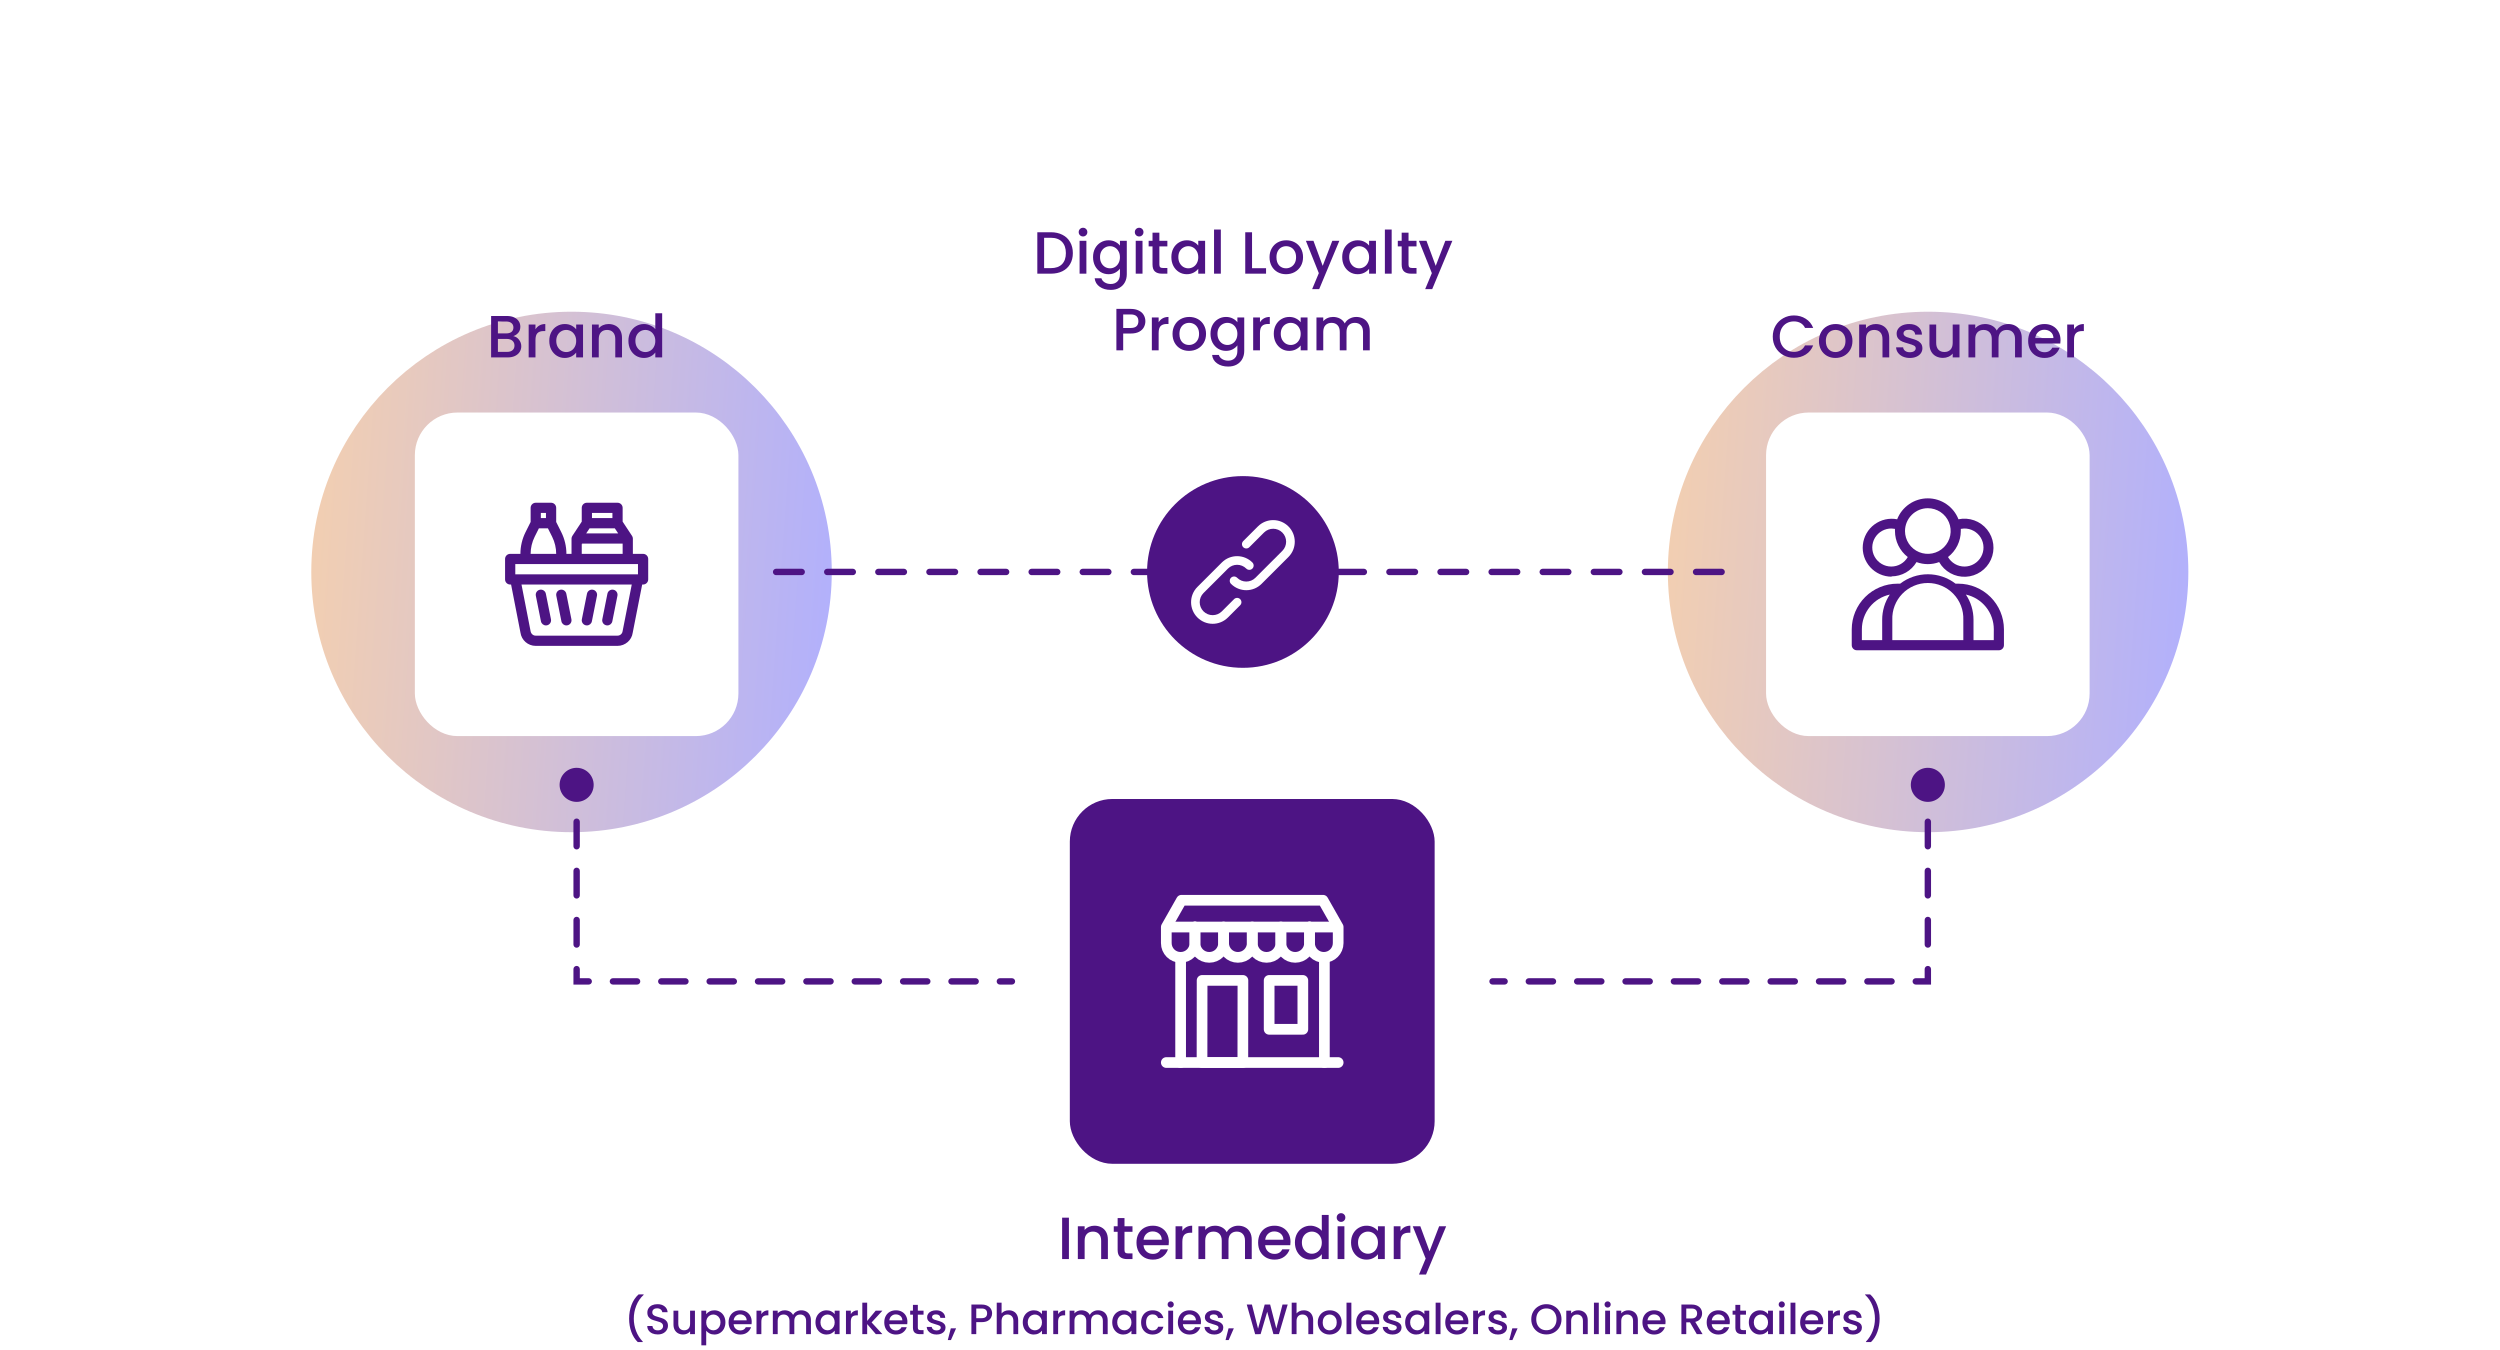 <?xml version="1.0" encoding="UTF-8"?> <svg xmlns="http://www.w3.org/2000/svg" width="587" height="317" viewBox="0 0 587 317" fill="none"><g filter="url(#filter0_f_971_371)"><circle cx="134.195" cy="134.295" r="61.105" fill="url(#paint0_linear_971_371)"></circle></g><g filter="url(#filter1_f_971_371)"><circle cx="452.717" cy="134.295" r="61.105" fill="url(#paint1_linear_971_371)"></circle></g><rect x="97.408" y="96.862" width="75.971" height="75.971" rx="10" fill="white"></rect><rect x="414.672" y="96.862" width="75.971" height="75.971" rx="10" fill="white"></rect><rect x="251.195" y="187.601" width="85.66" height="85.66" rx="10" fill="#4D1484"></rect><path d="M448.658 184.283C448.658 186.492 450.449 188.283 452.658 188.283C454.867 188.283 456.658 186.492 456.658 184.283C456.658 182.074 454.867 180.283 452.658 180.283C450.449 180.283 448.658 182.074 448.658 184.283ZM452.658 230.431V231.181H453.408V230.431H452.658ZM350.445 229.681C350.031 229.681 349.695 230.016 349.695 230.431C349.695 230.845 350.031 231.181 350.445 231.181V229.681ZM353.285 231.181C353.699 231.181 354.035 230.845 354.035 230.431C354.035 230.016 353.699 229.681 353.285 229.681V231.181ZM358.963 229.681C358.549 229.681 358.213 230.016 358.213 230.431C358.213 230.845 358.549 231.181 358.963 231.181V229.681ZM364.642 231.181C365.056 231.181 365.392 230.845 365.392 230.431C365.392 230.016 365.056 229.681 364.642 229.681V231.181ZM370.32 229.681C369.906 229.681 369.57 230.016 369.57 230.431C369.57 230.845 369.906 231.181 370.32 231.181V229.681ZM375.998 231.181C376.413 231.181 376.748 230.845 376.748 230.431C376.748 230.016 376.413 229.681 375.998 229.681V231.181ZM381.677 229.681C381.263 229.681 380.927 230.016 380.927 230.431C380.927 230.845 381.263 231.181 381.677 231.181V229.681ZM387.355 231.181C387.77 231.181 388.105 230.845 388.105 230.431C388.105 230.016 387.77 229.681 387.355 229.681V231.181ZM393.034 229.681C392.62 229.681 392.284 230.016 392.284 230.431C392.284 230.845 392.62 231.181 393.034 231.181V229.681ZM398.712 231.181C399.127 231.181 399.462 230.845 399.462 230.431C399.462 230.016 399.127 229.681 398.712 229.681V231.181ZM404.391 229.681C403.977 229.681 403.641 230.016 403.641 230.431C403.641 230.845 403.977 231.181 404.391 231.181V229.681ZM410.069 231.181C410.484 231.181 410.819 230.845 410.819 230.431C410.819 230.016 410.484 229.681 410.069 229.681V231.181ZM415.748 229.681C415.334 229.681 414.998 230.016 414.998 230.431C414.998 230.845 415.334 231.181 415.748 231.181V229.681ZM421.426 231.181C421.841 231.181 422.176 230.845 422.176 230.431C422.176 230.016 421.841 229.681 421.426 229.681V231.181ZM427.105 229.681C426.691 229.681 426.355 230.016 426.355 230.431C426.355 230.845 426.691 231.181 427.105 231.181V229.681ZM432.783 231.181C433.198 231.181 433.533 230.845 433.533 230.431C433.533 230.016 433.198 229.681 432.783 229.681V231.181ZM438.462 229.681C438.048 229.681 437.712 230.016 437.712 230.431C437.712 230.845 438.048 231.181 438.462 231.181V229.681ZM444.14 231.181C444.554 231.181 444.89 230.845 444.89 230.431C444.89 230.016 444.554 229.681 444.14 229.681V231.181ZM449.819 229.681C449.405 229.681 449.069 230.016 449.069 230.431C449.069 230.845 449.405 231.181 449.819 231.181V229.681ZM453.408 227.546C453.408 227.132 453.072 226.796 452.658 226.796C452.244 226.796 451.908 227.132 451.908 227.546H453.408ZM451.908 221.778C451.908 222.192 452.244 222.528 452.658 222.528C453.072 222.528 453.408 222.192 453.408 221.778H451.908ZM453.408 216.009C453.408 215.595 453.072 215.259 452.658 215.259C452.244 215.259 451.908 215.595 451.908 216.009H453.408ZM451.908 210.241C451.908 210.655 452.244 210.991 452.658 210.991C453.072 210.991 453.408 210.655 453.408 210.241H451.908ZM453.408 204.472C453.408 204.058 453.072 203.722 452.658 203.722C452.244 203.722 451.908 204.058 451.908 204.472H453.408ZM451.908 198.704C451.908 199.118 452.244 199.454 452.658 199.454C453.072 199.454 453.408 199.118 453.408 198.704H451.908ZM453.408 192.935C453.408 192.521 453.072 192.185 452.658 192.185C452.244 192.185 451.908 192.521 451.908 192.935H453.408ZM451.908 187.167C451.908 187.581 452.244 187.917 452.658 187.917C453.072 187.917 453.408 187.581 453.408 187.167H451.908ZM350.445 231.181H353.285V229.681H350.445V231.181ZM358.963 231.181H364.642V229.681H358.963V231.181ZM370.32 231.181H375.998V229.681H370.32V231.181ZM381.677 231.181H387.355V229.681H381.677V231.181ZM393.034 231.181H398.712V229.681H393.034V231.181ZM404.391 231.181H410.069V229.681H404.391V231.181ZM415.748 231.181H421.426V229.681H415.748V231.181ZM427.105 231.181H432.783V229.681H427.105V231.181ZM438.462 231.181H444.14V229.681H438.462V231.181ZM449.819 231.181H452.658V229.681H449.819V231.181ZM453.408 230.431V227.546H451.908V230.431H453.408ZM453.408 221.778V216.009H451.908V221.778H453.408ZM453.408 210.241V204.472H451.908V210.241H453.408ZM453.408 198.704V192.935H451.908V198.704H453.408ZM453.408 187.167V184.283H451.908V187.167H453.408Z" fill="#4D1484"></path><path d="M139.393 184.283C139.393 186.492 137.602 188.283 135.393 188.283C133.184 188.283 131.393 186.492 131.393 184.283C131.393 182.074 133.184 180.283 135.393 180.283C137.602 180.283 139.393 182.074 139.393 184.283ZM135.393 230.431V231.181H134.643V230.431H135.393ZM237.605 229.681C238.02 229.681 238.355 230.016 238.355 230.431C238.355 230.845 238.02 231.181 237.605 231.181V229.681ZM234.766 231.181C234.352 231.181 234.016 230.845 234.016 230.431C234.016 230.016 234.352 229.681 234.766 229.681V231.181ZM229.088 229.681C229.502 229.681 229.838 230.016 229.838 230.431C229.838 230.845 229.502 231.181 229.088 231.181V229.681ZM223.409 231.181C222.995 231.181 222.659 230.845 222.659 230.431C222.659 230.016 222.995 229.681 223.409 229.681V231.181ZM217.731 229.681C218.145 229.681 218.481 230.016 218.481 230.431C218.481 230.845 218.145 231.181 217.731 231.181V229.681ZM212.052 231.181C211.638 231.181 211.302 230.845 211.302 230.431C211.302 230.016 211.638 229.681 212.052 229.681V231.181ZM206.374 229.681C206.788 229.681 207.124 230.016 207.124 230.431C207.124 230.845 206.788 231.181 206.374 231.181V229.681ZM200.695 231.181C200.281 231.181 199.945 230.845 199.945 230.431C199.945 230.016 200.281 229.681 200.695 229.681V231.181ZM195.017 229.681C195.431 229.681 195.767 230.016 195.767 230.431C195.767 230.845 195.431 231.181 195.017 231.181V229.681ZM189.338 231.181C188.924 231.181 188.588 230.845 188.588 230.431C188.588 230.016 188.924 229.681 189.338 229.681V231.181ZM183.66 229.681C184.074 229.681 184.41 230.016 184.41 230.431C184.41 230.845 184.074 231.181 183.66 231.181V229.681ZM177.981 231.181C177.567 231.181 177.231 230.845 177.231 230.431C177.231 230.016 177.567 229.681 177.981 229.681V231.181ZM172.303 229.681C172.717 229.681 173.053 230.016 173.053 230.431C173.053 230.845 172.717 231.181 172.303 231.181V229.681ZM166.624 231.181C166.21 231.181 165.874 230.845 165.874 230.431C165.874 230.016 166.21 229.681 166.624 229.681V231.181ZM160.946 229.681C161.36 229.681 161.696 230.016 161.696 230.431C161.696 230.845 161.36 231.181 160.946 231.181V229.681ZM155.267 231.181C154.853 231.181 154.517 230.845 154.517 230.431C154.517 230.016 154.853 229.681 155.267 229.681V231.181ZM149.589 229.681C150.003 229.681 150.339 230.016 150.339 230.431C150.339 230.845 150.003 231.181 149.589 231.181V229.681ZM143.911 231.181C143.496 231.181 143.161 230.845 143.161 230.431C143.161 230.016 143.496 229.681 143.911 229.681V231.181ZM138.232 229.681C138.646 229.681 138.982 230.016 138.982 230.431C138.982 230.845 138.646 231.181 138.232 231.181V229.681ZM134.643 227.546C134.643 227.132 134.979 226.796 135.393 226.796C135.807 226.796 136.143 227.132 136.143 227.546H134.643ZM136.143 221.778C136.143 222.192 135.807 222.528 135.393 222.528C134.979 222.528 134.643 222.192 134.643 221.778H136.143ZM134.643 216.009C134.643 215.595 134.979 215.259 135.393 215.259C135.807 215.259 136.143 215.595 136.143 216.009H134.643ZM136.143 210.241C136.143 210.655 135.807 210.991 135.393 210.991C134.979 210.991 134.643 210.655 134.643 210.241H136.143ZM134.643 204.472C134.643 204.058 134.979 203.722 135.393 203.722C135.807 203.722 136.143 204.058 136.143 204.472H134.643ZM136.143 198.704C136.143 199.118 135.807 199.454 135.393 199.454C134.979 199.454 134.643 199.118 134.643 198.704H136.143ZM134.643 192.935C134.643 192.521 134.979 192.185 135.393 192.185C135.807 192.185 136.143 192.521 136.143 192.935H134.643ZM136.143 187.167C136.143 187.581 135.807 187.917 135.393 187.917C134.979 187.917 134.643 187.581 134.643 187.167H136.143ZM237.605 231.181H234.766V229.681H237.605V231.181ZM229.088 231.181H223.409V229.681H229.088V231.181ZM217.731 231.181H212.052V229.681H217.731V231.181ZM206.374 231.181H200.695V229.681H206.374V231.181ZM195.017 231.181H189.338V229.681H195.017V231.181ZM183.66 231.181H177.981V229.681H183.66V231.181ZM172.303 231.181H166.624V229.681H172.303V231.181ZM160.946 231.181H155.267V229.681H160.946V231.181ZM149.589 231.181H143.911V229.681H149.589V231.181ZM138.232 231.181H135.393V229.681H138.232V231.181ZM134.643 230.431V227.546H136.143V230.431H134.643ZM134.643 221.778V216.009H136.143V221.778H134.643ZM134.643 210.241V204.472H136.143V210.241H134.643ZM134.643 198.704V192.935H136.143V198.704H134.643ZM134.643 187.167V184.283H136.143V187.167H134.643Z" fill="#4D1484"></path><path d="M277.211 249.483V224.787" stroke="white" stroke-width="2.512" stroke-miterlimit="10" stroke-linecap="round" stroke-linejoin="round"></path><path d="M310.965 225.33V249.483" stroke="white" stroke-width="2.512" stroke-miterlimit="10" stroke-linecap="round" stroke-linejoin="round"></path><path d="M283.949 224.787H283.921C282.072 224.787 280.572 223.287 280.572 221.438V217.665H287.298V221.438C287.298 223.287 285.799 224.787 283.949 224.787Z" stroke="white" stroke-width="2.512" stroke-miterlimit="10" stroke-linecap="round" stroke-linejoin="round"></path><path d="M290.678 224.787H290.65C288.8 224.787 287.301 223.287 287.301 221.438V217.665H294.027V221.438C294.027 223.287 292.527 224.787 290.678 224.787Z" stroke="white" stroke-width="2.512" stroke-miterlimit="10" stroke-linecap="round" stroke-linejoin="round"></path><path d="M297.402 224.787H297.374C295.525 224.787 294.025 223.287 294.025 221.438V217.665H300.751V221.438C300.751 223.287 299.252 224.787 297.402 224.787Z" stroke="white" stroke-width="2.512" stroke-miterlimit="10" stroke-linecap="round" stroke-linejoin="round"></path><path d="M304.127 224.787H304.099C302.249 224.787 300.75 223.287 300.75 221.438V217.665H307.476V221.438C307.476 223.287 305.976 224.787 304.127 224.787Z" stroke="white" stroke-width="2.512" stroke-miterlimit="10" stroke-linecap="round" stroke-linejoin="round"></path><path d="M280.574 217.665V221.438C280.574 223.287 279.074 224.787 277.225 224.787H277.197C275.347 224.787 273.848 223.287 273.848 221.438V217.665L277.414 211.379H310.636L314.203 217.665V221.438C314.203 223.287 312.704 224.787 310.854 224.787H310.826C308.977 224.787 307.477 223.287 307.477 221.438V217.665" stroke="white" stroke-width="2.512" stroke-miterlimit="10" stroke-linecap="round" stroke-linejoin="round"></path><path d="M274.098 217.665H280.572" stroke="white" stroke-width="2.512" stroke-miterlimit="10" stroke-linecap="round" stroke-linejoin="round"></path><path d="M307.479 217.665H313.869" stroke="white" stroke-width="2.512" stroke-miterlimit="10" stroke-linecap="round" stroke-linejoin="round"></path><path d="M314.203 249.483H273.848" stroke="white" stroke-width="2.512" stroke-miterlimit="10" stroke-linecap="round" stroke-linejoin="round"></path><path d="M305.907 230.201H297.998V241.681H305.907V230.201Z" stroke="white" stroke-width="2.512" stroke-miterlimit="10" stroke-linecap="round" stroke-linejoin="round"></path><path d="M291.818 249.483L291.838 230.201H282.254L282.234 249.483H291.818Z" stroke="white" stroke-width="2.512" stroke-miterlimit="10" stroke-linecap="round" stroke-linejoin="round"></path><path d="M128.191 146.85C128.268 146.85 128.348 146.843 128.427 146.826C129.077 146.696 129.499 146.064 129.369 145.414L128.168 139.412C128.039 138.762 127.407 138.334 126.756 138.471C126.106 138.601 125.684 139.233 125.815 139.884L127.015 145.885C127.129 146.456 127.63 146.85 128.191 146.85Z" fill="#4D1484"></path><path d="M132.993 146.85C133.071 146.85 133.15 146.843 133.23 146.826C133.88 146.696 134.301 146.064 134.171 145.414L132.971 139.412C132.841 138.762 132.212 138.334 131.559 138.471C130.909 138.601 130.487 139.233 130.617 139.884L131.818 145.885C131.931 146.456 132.433 146.85 132.993 146.85Z" fill="#4D1484"></path><path d="M137.561 146.826C137.64 146.843 137.719 146.85 137.797 146.85C138.358 146.85 138.859 146.456 138.973 145.885L140.173 139.884C140.303 139.233 139.882 138.601 139.232 138.471C138.58 138.334 137.949 138.762 137.82 139.412L136.619 145.414C136.489 146.064 136.911 146.696 137.561 146.826Z" fill="#4D1484"></path><path d="M142.361 146.826C142.441 146.843 142.52 146.85 142.598 146.85C143.158 146.85 143.66 146.456 143.774 145.885L144.974 139.884C145.104 139.233 144.683 138.601 144.033 138.471C143.378 138.334 142.75 138.762 142.62 139.412L141.42 145.414C141.29 146.064 141.711 146.696 142.361 146.826Z" fill="#4D1484"></path><path d="M150.997 130.046H148.597V126.445C148.597 126.234 148.528 126.047 148.433 125.875C148.42 125.843 146.196 122.481 146.196 122.481V119.243C146.196 118.58 145.659 118.043 144.996 118.043H137.794C137.132 118.043 136.594 118.58 136.594 119.243V122.481C136.594 122.481 134.394 125.814 134.388 125.83C134.275 126.013 134.194 126.215 134.194 126.445V130.046H132.993C132.993 128.29 132.578 126.532 131.793 124.961L130.593 122.561V119.243C130.593 118.58 130.055 118.043 129.392 118.043H125.792C125.129 118.043 124.591 118.58 124.591 119.243V122.561L123.391 124.961C122.606 126.532 122.191 128.29 122.191 130.046H119.79C119.127 130.046 118.59 130.583 118.59 131.246V136.047C118.59 136.711 119.127 137.248 119.79 137.248H120.002L122.201 148.526C122.439 150.308 123.973 151.651 125.77 151.651H144.996C146.794 151.651 148.328 150.308 148.554 148.599L150.785 137.248H150.997C151.66 137.248 152.198 136.711 152.198 136.047V131.246C152.198 130.583 151.66 130.046 150.997 130.046ZM138.437 124.045H144.354L145.154 125.245H137.636L138.437 124.045ZM143.796 120.444V121.644H138.995V120.444H143.796ZM136.594 127.739C136.743 127.826 136.85 127.815 136.594 127.645H146.196V130.046H136.594V127.739ZM128.192 120.444V121.644H126.992V120.444H128.192ZM125.538 126.035L126.534 124.045H128.65L129.646 126.035C130.265 127.274 130.593 128.661 130.593 130.046H124.591C124.591 128.661 124.919 127.274 125.538 126.035ZM120.99 132.447H149.797V134.847H120.99V132.447ZM146.186 148.21C146.107 148.803 145.595 149.251 144.996 149.251H125.77C125.171 149.251 124.66 148.803 124.569 148.138L122.447 137.248H148.338L146.186 148.21Z" fill="#4D1484"></path><path d="M459.804 137.047H459.168C457.302 135.614 455.015 134.837 452.663 134.837C450.31 134.837 448.023 135.614 446.158 137.047H445.51C442.671 137.05 439.95 138.178 437.94 140.183C435.931 142.188 434.798 144.907 434.789 147.746V151.487C434.789 151.804 434.915 152.108 435.139 152.332C435.363 152.556 435.667 152.682 435.984 152.682H469.33C469.647 152.682 469.951 152.556 470.175 152.332C470.399 152.108 470.525 151.804 470.525 151.487V147.746C470.516 144.907 469.383 142.188 467.374 140.183C465.365 138.178 462.643 137.05 459.804 137.047ZM437.168 147.746C437.171 145.846 437.823 144.003 439.015 142.523C440.207 141.043 441.867 140.014 443.723 139.605C442.553 141.361 441.931 143.425 441.936 145.535V150.303H437.168V147.746ZM444.315 150.303V145.535C444.274 144.414 444.459 143.297 444.86 142.25C445.26 141.203 445.868 140.247 446.646 139.44C447.424 138.632 448.357 137.99 449.389 137.552C450.421 137.113 451.53 136.887 452.652 136.887C453.773 136.887 454.882 137.113 455.914 137.552C456.946 137.99 457.879 138.632 458.657 139.44C459.435 140.247 460.043 141.203 460.443 142.25C460.844 143.297 461.029 144.414 460.988 145.535V150.303H444.315ZM468.135 150.303H463.378V145.535C463.383 143.425 462.761 141.361 461.591 139.605C463.447 140.014 465.108 141.043 466.299 142.523C467.491 144.003 468.143 145.846 468.146 147.746L468.135 150.303Z" fill="#4D1484"></path><path d="M444.146 135.327C445.328 135.324 446.489 135.013 447.515 134.426C448.541 133.838 449.396 132.995 449.998 131.977C451.712 132.618 453.6 132.618 455.314 131.977C455.936 133.072 456.849 133.973 457.952 134.581C459.055 135.189 460.305 135.48 461.563 135.421C462.821 135.362 464.038 134.957 465.08 134.249C466.122 133.541 466.947 132.559 467.465 131.411C467.983 130.263 468.173 128.994 468.014 127.745C467.856 126.495 467.354 125.314 466.565 124.332C465.777 123.35 464.732 122.606 463.546 122.181C462.36 121.757 461.08 121.668 459.848 121.926C459.282 120.478 458.292 119.235 457.008 118.358C455.724 117.481 454.205 117.012 452.65 117.012C451.095 117.012 449.577 117.481 448.293 118.358C447.009 119.235 446.019 120.478 445.453 121.926C444.523 121.747 443.567 121.764 442.645 121.976C441.723 122.188 440.855 122.589 440.096 123.156C439.338 123.722 438.707 124.44 438.242 125.265C437.777 126.089 437.49 127.001 437.398 127.943C437.305 128.885 437.411 129.835 437.707 130.734C438.003 131.633 438.484 132.46 439.118 133.162C439.752 133.865 440.526 134.427 441.39 134.813C442.254 135.199 443.189 135.401 444.135 135.406L444.146 135.327ZM461.165 124.093C461.953 124.076 462.731 124.269 463.421 124.65C464.111 125.032 464.687 125.589 465.092 126.265C465.496 126.941 465.715 127.712 465.725 128.5C465.736 129.288 465.537 130.065 465.151 130.751C464.764 131.438 464.202 132.01 463.523 132.409C462.844 132.809 462.071 133.022 461.283 133.026C460.495 133.03 459.72 132.826 459.036 132.434C458.353 132.042 457.785 131.476 457.391 130.793C458.325 130.072 459.081 129.147 459.602 128.088C460.122 127.029 460.394 125.865 460.395 124.685C460.395 124.517 460.395 124.35 460.395 124.182C460.649 124.13 460.906 124.1 461.165 124.093ZM452.656 119.324C453.716 119.324 454.752 119.639 455.634 120.228C456.515 120.817 457.202 121.654 457.608 122.633C458.014 123.613 458.12 124.691 457.913 125.731C457.706 126.77 457.196 127.725 456.446 128.475C455.696 129.225 454.741 129.735 453.702 129.942C452.662 130.149 451.584 130.043 450.604 129.637C449.625 129.231 448.788 128.544 448.199 127.663C447.61 126.781 447.295 125.745 447.295 124.685C447.298 123.264 447.864 121.902 448.869 120.898C449.873 119.893 451.235 119.327 452.656 119.324ZM444.146 124.093C444.413 124.099 444.678 124.129 444.939 124.182V124.685C444.94 125.865 445.211 127.029 445.732 128.088C446.253 129.147 447.009 130.072 447.943 130.793C447.549 131.476 446.981 132.042 446.298 132.434C445.614 132.826 444.839 133.03 444.051 133.026C443.263 133.022 442.49 132.809 441.811 132.409C441.131 132.01 440.57 131.438 440.183 130.751C439.796 130.065 439.598 129.288 439.608 128.5C439.619 127.712 439.837 126.941 440.242 126.265C440.647 125.589 441.223 125.032 441.913 124.65C442.602 124.269 443.381 124.076 444.168 124.093H444.146Z" fill="#4D1484"></path><path d="M182.236 134.295H405.816" stroke="#4D1484" stroke-width="1.5" stroke-linecap="round" stroke-dasharray="6 6"></path><path d="M120.521 78.924C121.043 79.017 121.487 79.293 121.851 79.75C122.215 80.207 122.397 80.725 122.397 81.304C122.397 81.799 122.266 82.247 122.005 82.648C121.753 83.04 121.384 83.353 120.899 83.586C120.413 83.81 119.849 83.922 119.205 83.922H115.313V74.192H119.023C119.685 74.192 120.255 74.304 120.731 74.528C121.207 74.752 121.566 75.055 121.809 75.438C122.051 75.811 122.173 76.231 122.173 76.698C122.173 77.258 122.023 77.725 121.725 78.098C121.426 78.472 121.025 78.747 120.521 78.924ZM116.909 78.28H118.883C119.405 78.28 119.811 78.163 120.101 77.93C120.399 77.688 120.549 77.342 120.549 76.894C120.549 76.456 120.399 76.115 120.101 75.872C119.811 75.62 119.405 75.494 118.883 75.494H116.909V78.28ZM119.065 82.62C119.606 82.62 120.031 82.49 120.339 82.228C120.647 81.967 120.801 81.603 120.801 81.136C120.801 80.66 120.637 80.282 120.311 80.002C119.984 79.722 119.55 79.582 119.009 79.582H116.909V82.62H119.065ZM125.727 77.328C125.96 76.936 126.268 76.633 126.651 76.418C127.043 76.194 127.505 76.082 128.037 76.082V77.734H127.631C127.006 77.734 126.53 77.893 126.203 78.21C125.886 78.528 125.727 79.078 125.727 79.862V83.922H124.131V76.208H125.727V77.328ZM128.972 80.03C128.972 79.255 129.131 78.57 129.448 77.972C129.775 77.375 130.213 76.913 130.764 76.586C131.324 76.25 131.94 76.082 132.612 76.082C133.219 76.082 133.746 76.204 134.194 76.446C134.651 76.68 135.015 76.974 135.286 77.328V76.208H136.896V83.922H135.286V82.774C135.015 83.138 134.647 83.442 134.18 83.684C133.713 83.927 133.181 84.048 132.584 84.048C131.921 84.048 131.315 83.88 130.764 83.544C130.213 83.199 129.775 82.723 129.448 82.116C129.131 81.5 128.972 80.805 128.972 80.03ZM135.286 80.058C135.286 79.526 135.174 79.064 134.95 78.672C134.735 78.28 134.451 77.981 134.096 77.776C133.741 77.571 133.359 77.468 132.948 77.468C132.537 77.468 132.155 77.571 131.8 77.776C131.445 77.972 131.156 78.266 130.932 78.658C130.717 79.041 130.61 79.498 130.61 80.03C130.61 80.562 130.717 81.029 130.932 81.43C131.156 81.832 131.445 82.139 131.8 82.354C132.164 82.559 132.547 82.662 132.948 82.662C133.359 82.662 133.741 82.559 134.096 82.354C134.451 82.149 134.735 81.85 134.95 81.458C135.174 81.057 135.286 80.59 135.286 80.058ZM142.884 76.082C143.491 76.082 144.032 76.208 144.508 76.46C144.994 76.712 145.372 77.085 145.642 77.58C145.913 78.075 146.048 78.672 146.048 79.372V83.922H144.466V79.61C144.466 78.919 144.294 78.392 143.948 78.028C143.603 77.655 143.132 77.468 142.534 77.468C141.937 77.468 141.461 77.655 141.106 78.028C140.761 78.392 140.588 78.919 140.588 79.61V83.922H138.992V76.208H140.588V77.09C140.85 76.773 141.181 76.525 141.582 76.348C141.993 76.171 142.427 76.082 142.884 76.082ZM147.552 80.03C147.552 79.255 147.711 78.57 148.028 77.972C148.355 77.375 148.794 76.913 149.344 76.586C149.904 76.25 150.525 76.082 151.206 76.082C151.71 76.082 152.205 76.194 152.69 76.418C153.185 76.633 153.577 76.922 153.866 77.286V73.562H155.476V83.922H153.866V82.76C153.605 83.133 153.241 83.442 152.774 83.684C152.317 83.927 151.79 84.048 151.192 84.048C150.52 84.048 149.904 83.88 149.344 83.544C148.794 83.199 148.355 82.723 148.028 82.116C147.711 81.5 147.552 80.805 147.552 80.03ZM153.866 80.058C153.866 79.526 153.754 79.064 153.53 78.672C153.316 78.28 153.031 77.981 152.676 77.776C152.322 77.571 151.939 77.468 151.528 77.468C151.118 77.468 150.735 77.571 150.38 77.776C150.026 77.972 149.736 78.266 149.512 78.658C149.298 79.041 149.19 79.498 149.19 80.03C149.19 80.562 149.298 81.029 149.512 81.43C149.736 81.832 150.026 82.139 150.38 82.354C150.744 82.559 151.127 82.662 151.528 82.662C151.939 82.662 152.322 82.559 152.676 82.354C153.031 82.149 153.316 81.85 153.53 81.458C153.754 81.057 153.866 80.59 153.866 80.058Z" fill="#4D1484"></path><path d="M416.246 79.036C416.246 78.084 416.465 77.23 416.904 76.474C417.352 75.718 417.954 75.13 418.71 74.71C419.475 74.281 420.31 74.066 421.216 74.066C422.252 74.066 423.171 74.323 423.974 74.836C424.786 75.34 425.374 76.059 425.738 76.992H423.82C423.568 76.479 423.218 76.096 422.77 75.844C422.322 75.592 421.804 75.466 421.216 75.466C420.572 75.466 419.998 75.611 419.494 75.9C418.99 76.189 418.593 76.605 418.304 77.146C418.024 77.688 417.884 78.317 417.884 79.036C417.884 79.755 418.024 80.385 418.304 80.926C418.593 81.468 418.99 81.888 419.494 82.186C419.998 82.475 420.572 82.62 421.216 82.62C421.804 82.62 422.322 82.494 422.77 82.242C423.218 81.99 423.568 81.608 423.82 81.094H425.738C425.374 82.028 424.786 82.746 423.974 83.25C423.171 83.754 422.252 84.006 421.216 84.006C420.301 84.006 419.466 83.796 418.71 83.376C417.954 82.947 417.352 82.354 416.904 81.598C416.465 80.842 416.246 79.988 416.246 79.036ZM430.952 84.048C430.224 84.048 429.566 83.885 428.978 83.558C428.39 83.222 427.928 82.755 427.592 82.158C427.256 81.552 427.088 80.852 427.088 80.058C427.088 79.274 427.26 78.579 427.606 77.972C427.951 77.365 428.422 76.899 429.02 76.572C429.617 76.246 430.284 76.082 431.022 76.082C431.759 76.082 432.426 76.246 433.024 76.572C433.621 76.899 434.092 77.365 434.438 77.972C434.783 78.579 434.956 79.274 434.956 80.058C434.956 80.842 434.778 81.537 434.424 82.144C434.069 82.751 433.584 83.222 432.968 83.558C432.361 83.885 431.689 84.048 430.952 84.048ZM430.952 82.662C431.362 82.662 431.745 82.564 432.1 82.368C432.464 82.172 432.758 81.878 432.982 81.486C433.206 81.094 433.318 80.618 433.318 80.058C433.318 79.498 433.21 79.027 432.996 78.644C432.781 78.252 432.496 77.958 432.142 77.762C431.787 77.566 431.404 77.468 430.994 77.468C430.583 77.468 430.2 77.566 429.846 77.762C429.5 77.958 429.225 78.252 429.02 78.644C428.814 79.027 428.712 79.498 428.712 80.058C428.712 80.889 428.922 81.533 429.342 81.99C429.771 82.438 430.308 82.662 430.952 82.662ZM440.425 76.082C441.032 76.082 441.573 76.208 442.049 76.46C442.535 76.712 442.913 77.085 443.183 77.58C443.454 78.075 443.589 78.672 443.589 79.372V83.922H442.007V79.61C442.007 78.919 441.835 78.392 441.489 78.028C441.144 77.655 440.673 77.468 440.075 77.468C439.478 77.468 439.002 77.655 438.647 78.028C438.302 78.392 438.129 78.919 438.129 79.61V83.922H436.533V76.208H438.129V77.09C438.391 76.773 438.722 76.525 439.123 76.348C439.534 76.171 439.968 76.082 440.425 76.082ZM448.425 84.048C447.819 84.048 447.273 83.941 446.787 83.726C446.311 83.502 445.933 83.204 445.653 82.83C445.373 82.448 445.224 82.023 445.205 81.556H446.857C446.885 81.883 447.039 82.158 447.319 82.382C447.609 82.597 447.968 82.704 448.397 82.704C448.845 82.704 449.191 82.62 449.433 82.452C449.685 82.275 449.811 82.051 449.811 81.78C449.811 81.491 449.671 81.276 449.391 81.136C449.121 80.996 448.687 80.842 448.089 80.674C447.511 80.516 447.039 80.362 446.675 80.212C446.311 80.063 445.994 79.834 445.723 79.526C445.462 79.218 445.331 78.812 445.331 78.308C445.331 77.897 445.453 77.524 445.695 77.188C445.938 76.843 446.283 76.572 446.731 76.376C447.189 76.18 447.711 76.082 448.299 76.082C449.177 76.082 449.881 76.306 450.413 76.754C450.955 77.193 451.244 77.795 451.281 78.56H449.685C449.657 78.215 449.517 77.939 449.265 77.734C449.013 77.529 448.673 77.426 448.243 77.426C447.823 77.426 447.501 77.505 447.277 77.664C447.053 77.823 446.941 78.033 446.941 78.294C446.941 78.499 447.016 78.672 447.165 78.812C447.315 78.952 447.497 79.064 447.711 79.148C447.926 79.223 448.243 79.321 448.663 79.442C449.223 79.591 449.681 79.746 450.035 79.904C450.399 80.053 450.712 80.278 450.973 80.576C451.235 80.875 451.37 81.272 451.379 81.766C451.379 82.205 451.258 82.597 451.015 82.942C450.773 83.287 450.427 83.558 449.979 83.754C449.541 83.95 449.023 84.048 448.425 84.048ZM460.09 76.208V83.922H458.494V83.012C458.242 83.329 457.91 83.582 457.5 83.768C457.098 83.945 456.669 84.034 456.212 84.034C455.605 84.034 455.059 83.908 454.574 83.656C454.098 83.404 453.72 83.031 453.44 82.536C453.169 82.041 453.034 81.444 453.034 80.744V76.208H454.616V80.506C454.616 81.197 454.788 81.729 455.134 82.102C455.479 82.466 455.95 82.648 456.548 82.648C457.145 82.648 457.616 82.466 457.962 82.102C458.316 81.729 458.494 81.197 458.494 80.506V76.208H460.09ZM471.534 76.082C472.14 76.082 472.682 76.208 473.158 76.46C473.643 76.712 474.021 77.085 474.292 77.58C474.572 78.075 474.712 78.672 474.712 79.372V83.922H473.13V79.61C473.13 78.919 472.957 78.392 472.612 78.028C472.266 77.655 471.795 77.468 471.198 77.468C470.6 77.468 470.124 77.655 469.77 78.028C469.424 78.392 469.252 78.919 469.252 79.61V83.922H467.67V79.61C467.67 78.919 467.497 78.392 467.152 78.028C466.806 77.655 466.335 77.468 465.738 77.468C465.14 77.468 464.664 77.655 464.31 78.028C463.964 78.392 463.792 78.919 463.792 79.61V83.922H462.196V76.208H463.792V77.09C464.053 76.773 464.384 76.525 464.786 76.348C465.187 76.171 465.616 76.082 466.074 76.082C466.69 76.082 467.24 76.213 467.726 76.474C468.211 76.736 468.584 77.114 468.846 77.608C469.079 77.141 469.443 76.773 469.938 76.502C470.432 76.222 470.964 76.082 471.534 76.082ZM483.812 79.876C483.812 80.165 483.794 80.427 483.756 80.66H477.862C477.909 81.276 478.138 81.771 478.548 82.144C478.959 82.517 479.463 82.704 480.06 82.704C480.919 82.704 481.526 82.345 481.88 81.626H483.602C483.369 82.335 482.944 82.919 482.328 83.376C481.722 83.824 480.966 84.048 480.06 84.048C479.323 84.048 478.66 83.885 478.072 83.558C477.494 83.222 477.036 82.755 476.7 82.158C476.374 81.552 476.21 80.852 476.21 80.058C476.21 79.265 476.369 78.57 476.686 77.972C477.013 77.365 477.466 76.899 478.044 76.572C478.632 76.246 479.304 76.082 480.06 76.082C480.788 76.082 481.437 76.241 482.006 76.558C482.576 76.876 483.019 77.323 483.336 77.902C483.654 78.472 483.812 79.129 483.812 79.876ZM482.146 79.372C482.137 78.784 481.927 78.313 481.516 77.958C481.106 77.603 480.597 77.426 479.99 77.426C479.44 77.426 478.968 77.603 478.576 77.958C478.184 78.303 477.951 78.775 477.876 79.372H482.146ZM486.979 77.328C487.212 76.936 487.52 76.633 487.903 76.418C488.295 76.194 488.757 76.082 489.289 76.082V77.734H488.883C488.258 77.734 487.782 77.893 487.455 78.21C487.138 78.528 486.979 79.078 486.979 79.862V83.922H485.383V76.208H486.979V77.328Z" fill="#4D1484"></path><path d="M246.74 54.529C247.776 54.529 248.681 54.73 249.456 55.131C250.24 55.523 250.842 56.092 251.262 56.839C251.691 57.576 251.906 58.44 251.906 59.429C251.906 60.418 251.691 61.277 251.262 62.005C250.842 62.733 250.24 63.293 249.456 63.685C248.681 64.067 247.776 64.259 246.74 64.259H243.562V54.529H246.74ZM246.74 62.957C247.878 62.957 248.751 62.649 249.358 62.033C249.964 61.417 250.268 60.549 250.268 59.429C250.268 58.3 249.964 57.417 249.358 56.783C248.751 56.148 247.878 55.831 246.74 55.831H245.158V62.957H246.74ZM254.3 55.523C254.01 55.523 253.768 55.425 253.572 55.229C253.376 55.033 253.278 54.79 253.278 54.501C253.278 54.212 253.376 53.969 253.572 53.773C253.768 53.577 254.01 53.479 254.3 53.479C254.58 53.479 254.818 53.577 255.014 53.773C255.21 53.969 255.308 54.212 255.308 54.501C255.308 54.79 255.21 55.033 255.014 55.229C254.818 55.425 254.58 55.523 254.3 55.523ZM255.084 56.545V64.259H253.488V56.545H255.084ZM260.287 56.419C260.884 56.419 261.412 56.54 261.869 56.783C262.336 57.016 262.7 57.31 262.961 57.665V56.545H264.571V64.385C264.571 65.094 264.422 65.724 264.123 66.275C263.824 66.835 263.39 67.273 262.821 67.591C262.261 67.908 261.589 68.067 260.805 68.067C259.76 68.067 258.892 67.82 258.201 67.325C257.51 66.84 257.118 66.177 257.025 65.337H258.607C258.728 65.738 258.985 66.06 259.377 66.303C259.778 66.555 260.254 66.681 260.805 66.681C261.449 66.681 261.967 66.485 262.359 66.093C262.76 65.701 262.961 65.132 262.961 64.385V63.097C262.69 63.461 262.322 63.769 261.855 64.021C261.398 64.263 260.875 64.385 260.287 64.385C259.615 64.385 258.999 64.217 258.439 63.881C257.888 63.535 257.45 63.059 257.123 62.453C256.806 61.837 256.647 61.142 256.647 60.367C256.647 59.592 256.806 58.906 257.123 58.309C257.45 57.712 257.888 57.249 258.439 56.923C258.999 56.587 259.615 56.419 260.287 56.419ZM262.961 60.395C262.961 59.863 262.849 59.401 262.625 59.009C262.41 58.617 262.126 58.318 261.771 58.113C261.416 57.907 261.034 57.805 260.623 57.805C260.212 57.805 259.83 57.907 259.475 58.113C259.12 58.309 258.831 58.603 258.607 58.995C258.392 59.377 258.285 59.835 258.285 60.367C258.285 60.899 258.392 61.365 258.607 61.767C258.831 62.168 259.12 62.476 259.475 62.691C259.839 62.896 260.222 62.999 260.623 62.999C261.034 62.999 261.416 62.896 261.771 62.691C262.126 62.486 262.41 62.187 262.625 61.795C262.849 61.394 262.961 60.927 262.961 60.395ZM267.479 55.523C267.19 55.523 266.947 55.425 266.751 55.229C266.555 55.033 266.457 54.79 266.457 54.501C266.457 54.212 266.555 53.969 266.751 53.773C266.947 53.577 267.19 53.479 267.479 53.479C267.759 53.479 267.997 53.577 268.193 53.773C268.389 53.969 268.487 54.212 268.487 54.501C268.487 54.79 268.389 55.033 268.193 55.229C267.997 55.425 267.759 55.523 267.479 55.523ZM268.263 56.545V64.259H266.667V56.545H268.263ZM272.221 57.847V62.117C272.221 62.406 272.286 62.616 272.417 62.747C272.557 62.868 272.79 62.929 273.117 62.929H274.097V64.259H272.837C272.118 64.259 271.567 64.091 271.185 63.755C270.802 63.419 270.611 62.873 270.611 62.117V57.847H269.701V56.545H270.611V54.627H272.221V56.545H274.097V57.847H272.221ZM275.036 60.367C275.036 59.592 275.194 58.906 275.512 58.309C275.838 57.712 276.277 57.249 276.828 56.923C277.388 56.587 278.004 56.419 278.676 56.419C279.282 56.419 279.81 56.54 280.258 56.783C280.715 57.016 281.079 57.31 281.35 57.665V56.545H282.96V64.259H281.35V63.111C281.079 63.475 280.71 63.778 280.244 64.021C279.777 64.263 279.245 64.385 278.648 64.385C277.985 64.385 277.378 64.217 276.828 63.881C276.277 63.535 275.838 63.059 275.512 62.453C275.194 61.837 275.036 61.142 275.036 60.367ZM281.35 60.395C281.35 59.863 281.238 59.401 281.014 59.009C280.799 58.617 280.514 58.318 280.16 58.113C279.805 57.907 279.422 57.805 279.012 57.805C278.601 57.805 278.218 57.907 277.864 58.113C277.509 58.309 277.22 58.603 276.996 58.995C276.781 59.377 276.674 59.835 276.674 60.367C276.674 60.899 276.781 61.365 276.996 61.767C277.22 62.168 277.509 62.476 277.864 62.691C278.228 62.896 278.61 62.999 279.012 62.999C279.422 62.999 279.805 62.896 280.16 62.691C280.514 62.486 280.799 62.187 281.014 61.795C281.238 61.394 281.35 60.927 281.35 60.395ZM286.652 53.899V64.259H285.056V53.899H286.652ZM293.98 62.971H297.27V64.259H292.384V54.529H293.98V62.971ZM301.951 64.385C301.223 64.385 300.565 64.222 299.977 63.895C299.389 63.559 298.927 63.092 298.591 62.495C298.255 61.888 298.087 61.188 298.087 60.395C298.087 59.611 298.259 58.916 298.605 58.309C298.95 57.702 299.421 57.236 300.019 56.909C300.616 56.582 301.283 56.419 302.021 56.419C302.758 56.419 303.425 56.582 304.023 56.909C304.62 57.236 305.091 57.702 305.437 58.309C305.782 58.916 305.955 59.611 305.955 60.395C305.955 61.179 305.777 61.874 305.423 62.481C305.068 63.087 304.583 63.559 303.967 63.895C303.36 64.222 302.688 64.385 301.951 64.385ZM301.951 62.999C302.361 62.999 302.744 62.901 303.099 62.705C303.463 62.509 303.757 62.215 303.981 61.823C304.205 61.431 304.317 60.955 304.317 60.395C304.317 59.835 304.209 59.364 303.995 58.981C303.78 58.589 303.495 58.295 303.141 58.099C302.786 57.903 302.403 57.805 301.993 57.805C301.582 57.805 301.199 57.903 300.845 58.099C300.499 58.295 300.224 58.589 300.019 58.981C299.813 59.364 299.711 59.835 299.711 60.395C299.711 61.225 299.921 61.87 300.341 62.327C300.77 62.775 301.307 62.999 301.951 62.999ZM314.476 56.545L309.744 67.885H308.092L309.66 64.133L306.622 56.545H308.4L310.57 62.425L312.824 56.545H314.476ZM315.149 60.367C315.149 59.592 315.308 58.906 315.625 58.309C315.952 57.712 316.39 57.249 316.941 56.923C317.501 56.587 318.117 56.419 318.789 56.419C319.396 56.419 319.923 56.54 320.371 56.783C320.828 57.016 321.192 57.31 321.463 57.665V56.545H323.073V64.259H321.463V63.111C321.192 63.475 320.824 63.778 320.357 64.021C319.89 64.263 319.358 64.385 318.761 64.385C318.098 64.385 317.492 64.217 316.941 63.881C316.39 63.535 315.952 63.059 315.625 62.453C315.308 61.837 315.149 61.142 315.149 60.367ZM321.463 60.395C321.463 59.863 321.351 59.401 321.127 59.009C320.912 58.617 320.628 58.318 320.273 58.113C319.918 57.907 319.536 57.805 319.125 57.805C318.714 57.805 318.332 57.907 317.977 58.113C317.622 58.309 317.333 58.603 317.109 58.995C316.894 59.377 316.787 59.835 316.787 60.367C316.787 60.899 316.894 61.365 317.109 61.767C317.333 62.168 317.622 62.476 317.977 62.691C318.341 62.896 318.724 62.999 319.125 62.999C319.536 62.999 319.918 62.896 320.273 62.691C320.628 62.486 320.912 62.187 321.127 61.795C321.351 61.394 321.463 60.927 321.463 60.395ZM326.765 53.899V64.259H325.169V53.899H326.765ZM330.723 57.847V62.117C330.723 62.406 330.788 62.616 330.919 62.747C331.059 62.868 331.292 62.929 331.619 62.929H332.599V64.259H331.339C330.62 64.259 330.069 64.091 329.687 63.755C329.304 63.419 329.113 62.873 329.113 62.117V57.847H328.203V56.545H329.113V54.627H330.723V56.545H332.599V57.847H330.723ZM341.014 56.545L336.282 67.885H334.63L336.198 64.133L333.16 56.545H334.938L337.108 62.425L339.362 56.545H341.014ZM268.932 75.427C268.932 75.921 268.815 76.388 268.582 76.827C268.349 77.266 267.975 77.625 267.462 77.905C266.949 78.175 266.291 78.311 265.488 78.311H263.724V82.259H262.128V72.529H265.488C266.235 72.529 266.865 72.659 267.378 72.921C267.901 73.173 268.288 73.518 268.54 73.957C268.801 74.395 268.932 74.885 268.932 75.427ZM265.488 77.009C266.095 77.009 266.547 76.874 266.846 76.603C267.145 76.323 267.294 75.931 267.294 75.427C267.294 74.363 266.692 73.831 265.488 73.831H263.724V77.009H265.488ZM272.05 75.665C272.284 75.273 272.592 74.969 272.974 74.755C273.366 74.531 273.828 74.419 274.36 74.419V76.071H273.954C273.329 76.071 272.853 76.23 272.526 76.547C272.209 76.864 272.05 77.415 272.05 78.199V82.259H270.454V74.545H272.05V75.665ZM279.173 82.385C278.445 82.385 277.787 82.222 277.199 81.895C276.611 81.559 276.149 81.092 275.813 80.495C275.477 79.888 275.309 79.188 275.309 78.395C275.309 77.611 275.482 76.915 275.827 76.309C276.173 75.702 276.644 75.236 277.241 74.909C277.839 74.582 278.506 74.419 279.243 74.419C279.981 74.419 280.648 74.582 281.245 74.909C281.843 75.236 282.314 75.702 282.659 76.309C283.005 76.915 283.177 77.611 283.177 78.395C283.177 79.179 283 79.874 282.645 80.481C282.291 81.088 281.805 81.559 281.189 81.895C280.583 82.222 279.911 82.385 279.173 82.385ZM279.173 80.999C279.584 80.999 279.967 80.901 280.321 80.705C280.685 80.509 280.979 80.215 281.203 79.823C281.427 79.431 281.539 78.955 281.539 78.395C281.539 77.835 281.432 77.364 281.217 76.981C281.003 76.589 280.718 76.295 280.363 76.099C280.009 75.903 279.626 75.805 279.215 75.805C278.805 75.805 278.422 75.903 278.067 76.099C277.722 76.295 277.447 76.589 277.241 76.981C277.036 77.364 276.933 77.835 276.933 78.395C276.933 79.225 277.143 79.87 277.563 80.327C277.993 80.775 278.529 80.999 279.173 80.999ZM287.863 74.419C288.46 74.419 288.988 74.54 289.445 74.783C289.912 75.016 290.276 75.31 290.537 75.665V74.545H292.147V82.385C292.147 83.094 291.998 83.724 291.699 84.275C291.4 84.835 290.966 85.273 290.397 85.591C289.837 85.908 289.165 86.067 288.381 86.067C287.336 86.067 286.468 85.82 285.777 85.325C285.086 84.84 284.694 84.177 284.601 83.337H286.183C286.304 83.738 286.561 84.06 286.953 84.303C287.354 84.555 287.83 84.681 288.381 84.681C289.025 84.681 289.543 84.485 289.935 84.093C290.336 83.701 290.537 83.132 290.537 82.385V81.097C290.266 81.461 289.898 81.769 289.431 82.021C288.974 82.263 288.451 82.385 287.863 82.385C287.191 82.385 286.575 82.217 286.015 81.881C285.464 81.535 285.026 81.059 284.699 80.453C284.382 79.837 284.223 79.141 284.223 78.367C284.223 77.592 284.382 76.906 284.699 76.309C285.026 75.712 285.464 75.249 286.015 74.923C286.575 74.587 287.191 74.419 287.863 74.419ZM290.537 78.395C290.537 77.863 290.425 77.401 290.201 77.009C289.986 76.617 289.702 76.318 289.347 76.113C288.992 75.907 288.61 75.805 288.199 75.805C287.788 75.805 287.406 75.907 287.051 76.113C286.696 76.309 286.407 76.603 286.183 76.995C285.968 77.377 285.861 77.835 285.861 78.367C285.861 78.899 285.968 79.365 286.183 79.767C286.407 80.168 286.696 80.476 287.051 80.691C287.415 80.896 287.798 80.999 288.199 80.999C288.61 80.999 288.992 80.896 289.347 80.691C289.702 80.486 289.986 80.187 290.201 79.795C290.425 79.394 290.537 78.927 290.537 78.395ZM295.839 75.665C296.073 75.273 296.381 74.969 296.763 74.755C297.155 74.531 297.617 74.419 298.149 74.419V76.071H297.743C297.118 76.071 296.642 76.23 296.315 76.547C295.998 76.864 295.839 77.415 295.839 78.199V82.259H294.243V74.545H295.839V75.665ZM299.084 78.367C299.084 77.592 299.243 76.906 299.56 76.309C299.887 75.712 300.326 75.249 300.876 74.923C301.436 74.587 302.052 74.419 302.724 74.419C303.331 74.419 303.858 74.54 304.306 74.783C304.764 75.016 305.128 75.31 305.398 75.665V74.545H307.008V82.259H305.398V81.111C305.128 81.475 304.759 81.778 304.292 82.021C303.826 82.263 303.294 82.385 302.696 82.385C302.034 82.385 301.427 82.217 300.876 81.881C300.326 81.535 299.887 81.059 299.56 80.453C299.243 79.837 299.084 79.141 299.084 78.367ZM305.398 78.395C305.398 77.863 305.286 77.401 305.062 77.009C304.848 76.617 304.563 76.318 304.208 76.113C303.854 75.907 303.471 75.805 303.06 75.805C302.65 75.805 302.267 75.907 301.912 76.113C301.558 76.309 301.268 76.603 301.044 76.995C300.83 77.377 300.722 77.835 300.722 78.367C300.722 78.899 300.83 79.365 301.044 79.767C301.268 80.168 301.558 80.476 301.912 80.691C302.276 80.896 302.659 80.999 303.06 80.999C303.471 80.999 303.854 80.896 304.208 80.691C304.563 80.486 304.848 80.187 305.062 79.795C305.286 79.394 305.398 78.927 305.398 78.395ZM318.443 74.419C319.049 74.419 319.591 74.545 320.067 74.797C320.552 75.049 320.93 75.422 321.201 75.917C321.481 76.412 321.621 77.009 321.621 77.709V82.259H320.039V77.947C320.039 77.256 319.866 76.729 319.521 76.365C319.175 75.992 318.704 75.805 318.107 75.805C317.509 75.805 317.033 75.992 316.679 76.365C316.333 76.729 316.161 77.256 316.161 77.947V82.259H314.579V77.947C314.579 77.256 314.406 76.729 314.061 76.365C313.715 75.992 313.244 75.805 312.647 75.805C312.049 75.805 311.573 75.992 311.219 76.365C310.873 76.729 310.701 77.256 310.701 77.947V82.259H309.105V74.545H310.701V75.427C310.962 75.109 311.293 74.862 311.695 74.685C312.096 74.507 312.525 74.419 312.983 74.419C313.599 74.419 314.149 74.549 314.635 74.811C315.12 75.072 315.493 75.45 315.755 75.945C315.988 75.478 316.352 75.109 316.847 74.839C317.341 74.559 317.873 74.419 318.443 74.419Z" fill="#4D1484"></path><path d="M250.982 285.904V295.634H249.386V285.904H250.982ZM256.969 287.794C257.576 287.794 258.117 287.92 258.593 288.172C259.079 288.424 259.457 288.798 259.727 289.292C259.998 289.787 260.133 290.384 260.133 291.084V295.634H258.551V291.322C258.551 290.632 258.379 290.104 258.033 289.74C257.688 289.367 257.217 289.18 256.619 289.18C256.022 289.18 255.546 289.367 255.191 289.74C254.846 290.104 254.673 290.632 254.673 291.322V295.634H253.077V287.92H254.673V288.802C254.935 288.485 255.266 288.238 255.667 288.06C256.078 287.883 256.512 287.794 256.969 287.794ZM264.031 289.222V293.492C264.031 293.782 264.096 293.992 264.227 294.122C264.367 294.244 264.6 294.304 264.927 294.304H265.907V295.634H264.647C263.928 295.634 263.378 295.466 262.995 295.13C262.612 294.794 262.421 294.248 262.421 293.492V289.222H261.511V287.92H262.421V286.002H264.031V287.92H265.907V289.222H264.031ZM274.448 291.588C274.448 291.878 274.429 292.139 274.392 292.372H268.498C268.545 292.988 268.773 293.483 269.184 293.856C269.595 294.23 270.099 294.416 270.696 294.416C271.555 294.416 272.161 294.057 272.516 293.338H274.238C274.005 294.048 273.58 294.631 272.964 295.088C272.357 295.536 271.601 295.76 270.696 295.76C269.959 295.76 269.296 295.597 268.708 295.27C268.129 294.934 267.672 294.468 267.336 293.87C267.009 293.264 266.846 292.564 266.846 291.77C266.846 290.977 267.005 290.282 267.322 289.684C267.649 289.078 268.101 288.611 268.68 288.284C269.268 287.958 269.94 287.794 270.696 287.794C271.424 287.794 272.073 287.953 272.642 288.27C273.211 288.588 273.655 289.036 273.972 289.614C274.289 290.184 274.448 290.842 274.448 291.588ZM272.782 291.084C272.773 290.496 272.563 290.025 272.152 289.67C271.741 289.316 271.233 289.138 270.626 289.138C270.075 289.138 269.604 289.316 269.212 289.67C268.82 290.016 268.587 290.487 268.512 291.084H272.782ZM277.615 289.04C277.848 288.648 278.156 288.345 278.539 288.13C278.931 287.906 279.393 287.794 279.925 287.794V289.446H279.519C278.893 289.446 278.417 289.605 278.091 289.922C277.773 290.24 277.615 290.79 277.615 291.574V295.634H276.019V287.92H277.615V289.04ZM290.73 287.794C291.336 287.794 291.878 287.92 292.354 288.172C292.839 288.424 293.217 288.798 293.488 289.292C293.768 289.787 293.908 290.384 293.908 291.084V295.634H292.326V291.322C292.326 290.632 292.153 290.104 291.808 289.74C291.462 289.367 290.991 289.18 290.394 289.18C289.796 289.18 289.32 289.367 288.966 289.74C288.62 290.104 288.448 290.632 288.448 291.322V295.634H286.866V291.322C286.866 290.632 286.693 290.104 286.348 289.74C286.002 289.367 285.531 289.18 284.934 289.18C284.336 289.18 283.86 289.367 283.506 289.74C283.16 290.104 282.988 290.632 282.988 291.322V295.634H281.392V287.92H282.988V288.802C283.249 288.485 283.58 288.238 283.982 288.06C284.383 287.883 284.812 287.794 285.27 287.794C285.886 287.794 286.436 287.925 286.922 288.186C287.407 288.448 287.78 288.826 288.042 289.32C288.275 288.854 288.639 288.485 289.134 288.214C289.628 287.934 290.16 287.794 290.73 287.794ZM303.009 291.588C303.009 291.878 302.99 292.139 302.953 292.372H297.059C297.105 292.988 297.334 293.483 297.745 293.856C298.155 294.23 298.659 294.416 299.257 294.416C300.115 294.416 300.722 294.057 301.077 293.338H302.799C302.565 294.048 302.141 294.631 301.525 295.088C300.918 295.536 300.162 295.76 299.257 295.76C298.519 295.76 297.857 295.597 297.269 295.27C296.69 294.934 296.233 294.468 295.897 293.87C295.57 293.264 295.407 292.564 295.407 291.77C295.407 290.977 295.565 290.282 295.883 289.684C296.209 289.078 296.662 288.611 297.241 288.284C297.829 287.958 298.501 287.794 299.257 287.794C299.985 287.794 300.633 287.953 301.203 288.27C301.772 288.588 302.215 289.036 302.533 289.614C302.85 290.184 303.009 290.842 303.009 291.588ZM301.343 291.084C301.333 290.496 301.123 290.025 300.713 289.67C300.302 289.316 299.793 289.138 299.187 289.138C298.636 289.138 298.165 289.316 297.773 289.67C297.381 290.016 297.147 290.487 297.073 291.084H301.343ZM304.047 291.742C304.047 290.968 304.206 290.282 304.523 289.684C304.85 289.087 305.289 288.625 305.839 288.298C306.399 287.962 307.02 287.794 307.701 287.794C308.205 287.794 308.7 287.906 309.185 288.13C309.68 288.345 310.072 288.634 310.361 288.998V285.274H311.971V295.634H310.361V294.472C310.1 294.846 309.736 295.154 309.269 295.396C308.812 295.639 308.285 295.76 307.687 295.76C307.015 295.76 306.399 295.592 305.839 295.256C305.289 294.911 304.85 294.435 304.523 293.828C304.206 293.212 304.047 292.517 304.047 291.742ZM310.361 291.77C310.361 291.238 310.249 290.776 310.025 290.384C309.811 289.992 309.526 289.694 309.171 289.488C308.817 289.283 308.434 289.18 308.023 289.18C307.613 289.18 307.23 289.283 306.875 289.488C306.521 289.684 306.231 289.978 306.007 290.37C305.793 290.753 305.685 291.21 305.685 291.742C305.685 292.274 305.793 292.741 306.007 293.142C306.231 293.544 306.521 293.852 306.875 294.066C307.239 294.272 307.622 294.374 308.023 294.374C308.434 294.374 308.817 294.272 309.171 294.066C309.526 293.861 309.811 293.562 310.025 293.17C310.249 292.769 310.361 292.302 310.361 291.77ZM314.88 286.898C314.59 286.898 314.348 286.8 314.152 286.604C313.956 286.408 313.858 286.166 313.858 285.876C313.858 285.587 313.956 285.344 314.152 285.148C314.348 284.952 314.59 284.854 314.88 284.854C315.16 284.854 315.398 284.952 315.594 285.148C315.79 285.344 315.888 285.587 315.888 285.876C315.888 286.166 315.79 286.408 315.594 286.604C315.398 286.8 315.16 286.898 314.88 286.898ZM315.664 287.92V295.634H314.068V287.92H315.664ZM317.227 291.742C317.227 290.968 317.386 290.282 317.703 289.684C318.03 289.087 318.468 288.625 319.019 288.298C319.579 287.962 320.195 287.794 320.867 287.794C321.474 287.794 322.001 287.916 322.449 288.158C322.906 288.392 323.27 288.686 323.541 289.04V287.92H325.151V295.634H323.541V294.486C323.27 294.85 322.902 295.154 322.435 295.396C321.968 295.639 321.436 295.76 320.839 295.76C320.176 295.76 319.57 295.592 319.019 295.256C318.468 294.911 318.03 294.435 317.703 293.828C317.386 293.212 317.227 292.517 317.227 291.742ZM323.541 291.77C323.541 291.238 323.429 290.776 323.205 290.384C322.99 289.992 322.706 289.694 322.351 289.488C321.996 289.283 321.614 289.18 321.203 289.18C320.792 289.18 320.41 289.283 320.055 289.488C319.7 289.684 319.411 289.978 319.187 290.37C318.972 290.753 318.865 291.21 318.865 291.742C318.865 292.274 318.972 292.741 319.187 293.142C319.411 293.544 319.7 293.852 320.055 294.066C320.419 294.272 320.802 294.374 321.203 294.374C321.614 294.374 321.996 294.272 322.351 294.066C322.706 293.861 322.99 293.562 323.205 293.17C323.429 292.769 323.541 292.302 323.541 291.77ZM328.843 289.04C329.077 288.648 329.385 288.345 329.767 288.13C330.159 287.906 330.621 287.794 331.153 287.794V289.446H330.747C330.122 289.446 329.646 289.605 329.319 289.922C329.002 290.24 328.843 290.79 328.843 291.574V295.634H327.247V287.92H328.843V289.04ZM339.564 287.92L334.832 299.26H333.18L334.748 295.508L331.71 287.92H333.488L335.658 293.8L337.912 287.92H339.564Z" fill="#4D1484"></path><path d="M149.746 315.119C149.092 314.492 148.589 313.695 148.236 312.729C147.889 311.762 147.716 310.725 147.716 309.619C147.716 308.485 147.902 307.415 148.276 306.409C148.656 305.402 149.212 304.572 149.946 303.919H151.126V304.029C150.359 304.735 149.782 305.582 149.396 306.569C149.009 307.555 148.816 308.572 148.816 309.619C148.816 310.625 148.996 311.599 149.356 312.539C149.716 313.479 150.239 314.302 150.926 315.009V315.119H149.746ZM154.437 313.329C153.971 313.329 153.551 313.249 153.177 313.089C152.804 312.922 152.511 312.689 152.297 312.389C152.084 312.089 151.977 311.739 151.977 311.339H153.197C153.224 311.639 153.341 311.885 153.547 312.079C153.761 312.272 154.057 312.369 154.437 312.369C154.831 312.369 155.137 312.275 155.357 312.089C155.577 311.895 155.687 311.649 155.687 311.349C155.687 311.115 155.617 310.925 155.477 310.779C155.344 310.632 155.174 310.519 154.967 310.439C154.767 310.359 154.487 310.272 154.127 310.179C153.674 310.059 153.304 309.939 153.017 309.819C152.737 309.692 152.497 309.499 152.297 309.239C152.097 308.979 151.997 308.632 151.997 308.199C151.997 307.799 152.097 307.449 152.297 307.149C152.497 306.849 152.777 306.619 153.137 306.459C153.497 306.299 153.914 306.219 154.387 306.219C155.061 306.219 155.611 306.389 156.037 306.729C156.471 307.062 156.711 307.522 156.757 308.109H155.497C155.477 307.855 155.357 307.639 155.137 307.459C154.917 307.279 154.627 307.189 154.267 307.189C153.941 307.189 153.674 307.272 153.467 307.439C153.261 307.605 153.157 307.845 153.157 308.159C153.157 308.372 153.221 308.549 153.347 308.689C153.481 308.822 153.647 308.929 153.847 309.009C154.047 309.089 154.321 309.175 154.667 309.269C155.127 309.395 155.501 309.522 155.787 309.649C156.081 309.775 156.327 309.972 156.527 310.239C156.734 310.499 156.837 310.849 156.837 311.289C156.837 311.642 156.741 311.975 156.547 312.289C156.361 312.602 156.084 312.855 155.717 313.049C155.357 313.235 154.931 313.329 154.437 313.329ZM163.173 307.749V313.259H162.033V312.609C161.853 312.835 161.616 313.015 161.323 313.149C161.036 313.275 160.729 313.339 160.403 313.339C159.969 313.339 159.579 313.249 159.233 313.069C158.893 312.889 158.623 312.622 158.423 312.269C158.229 311.915 158.133 311.489 158.133 310.989V307.749H159.263V310.819C159.263 311.312 159.386 311.692 159.633 311.959C159.879 312.219 160.216 312.349 160.643 312.349C161.069 312.349 161.406 312.219 161.653 311.959C161.906 311.692 162.033 311.312 162.033 310.819V307.749H163.173ZM165.817 308.559C166.01 308.305 166.273 308.092 166.607 307.919C166.94 307.745 167.317 307.659 167.737 307.659C168.217 307.659 168.653 307.779 169.047 308.019C169.447 308.252 169.76 308.582 169.987 309.009C170.213 309.435 170.327 309.925 170.327 310.479C170.327 311.032 170.213 311.529 169.987 311.969C169.76 312.402 169.447 312.742 169.047 312.989C168.653 313.229 168.217 313.349 167.737 313.349C167.317 313.349 166.943 313.265 166.617 313.099C166.29 312.925 166.023 312.712 165.817 312.459V315.879H164.677V307.749H165.817V308.559ZM169.167 310.479C169.167 310.099 169.087 309.772 168.927 309.499C168.773 309.219 168.567 309.009 168.307 308.869C168.053 308.722 167.78 308.649 167.487 308.649C167.2 308.649 166.927 308.722 166.667 308.869C166.413 309.015 166.207 309.229 166.047 309.509C165.893 309.789 165.817 310.119 165.817 310.499C165.817 310.879 165.893 311.212 166.047 311.499C166.207 311.779 166.413 311.992 166.667 312.139C166.927 312.285 167.2 312.359 167.487 312.359C167.78 312.359 168.053 312.285 168.307 312.139C168.567 311.985 168.773 311.765 168.927 311.479C169.087 311.192 169.167 310.859 169.167 310.479ZM176.504 310.369C176.504 310.575 176.491 310.762 176.464 310.929H172.254C172.287 311.369 172.451 311.722 172.744 311.989C173.037 312.255 173.397 312.389 173.824 312.389C174.437 312.389 174.871 312.132 175.124 311.619H176.354C176.187 312.125 175.884 312.542 175.444 312.869C175.011 313.189 174.471 313.349 173.824 313.349C173.297 313.349 172.824 313.232 172.404 312.999C171.991 312.759 171.664 312.425 171.424 311.999C171.191 311.565 171.074 311.065 171.074 310.499C171.074 309.932 171.187 309.435 171.414 309.009C171.647 308.575 171.971 308.242 172.384 308.009C172.804 307.775 173.284 307.659 173.824 307.659C174.344 307.659 174.807 307.772 175.214 307.999C175.621 308.225 175.937 308.545 176.164 308.959C176.391 309.365 176.504 309.835 176.504 310.369ZM175.314 310.009C175.307 309.589 175.157 309.252 174.864 308.999C174.571 308.745 174.207 308.619 173.774 308.619C173.381 308.619 173.044 308.745 172.764 308.999C172.484 309.245 172.317 309.582 172.264 310.009H175.314ZM178.766 308.549C178.933 308.269 179.153 308.052 179.426 307.899C179.706 307.739 180.036 307.659 180.416 307.659V308.839H180.126C179.679 308.839 179.339 308.952 179.106 309.179C178.879 309.405 178.766 309.799 178.766 310.359V313.259H177.626V307.749H178.766V308.549ZM188.134 307.659C188.567 307.659 188.954 307.749 189.294 307.929C189.641 308.109 189.911 308.375 190.104 308.729C190.304 309.082 190.404 309.509 190.404 310.009V313.259H189.274V310.179C189.274 309.685 189.151 309.309 188.904 309.049C188.657 308.782 188.321 308.649 187.894 308.649C187.467 308.649 187.127 308.782 186.874 309.049C186.627 309.309 186.504 309.685 186.504 310.179V313.259H185.374V310.179C185.374 309.685 185.251 309.309 185.004 309.049C184.757 308.782 184.421 308.649 183.994 308.649C183.567 308.649 183.227 308.782 182.974 309.049C182.727 309.309 182.604 309.685 182.604 310.179V313.259H181.464V307.749H182.604V308.379C182.791 308.152 183.027 307.975 183.314 307.849C183.601 307.722 183.907 307.659 184.234 307.659C184.674 307.659 185.067 307.752 185.414 307.939C185.761 308.125 186.027 308.395 186.214 308.749C186.381 308.415 186.641 308.152 186.994 307.959C187.347 307.759 187.727 307.659 188.134 307.659ZM191.474 310.479C191.474 309.925 191.588 309.435 191.814 309.009C192.048 308.582 192.361 308.252 192.754 308.019C193.154 307.779 193.594 307.659 194.074 307.659C194.508 307.659 194.884 307.745 195.204 307.919C195.531 308.085 195.791 308.295 195.984 308.549V307.749H197.134V313.259H195.984V312.439C195.791 312.699 195.528 312.915 195.194 313.089C194.861 313.262 194.481 313.349 194.054 313.349C193.581 313.349 193.148 313.229 192.754 312.989C192.361 312.742 192.048 312.402 191.814 311.969C191.588 311.529 191.474 311.032 191.474 310.479ZM195.984 310.499C195.984 310.119 195.904 309.789 195.744 309.509C195.591 309.229 195.388 309.015 195.134 308.869C194.881 308.722 194.608 308.649 194.314 308.649C194.021 308.649 193.748 308.722 193.494 308.869C193.241 309.009 193.034 309.219 192.874 309.499C192.721 309.772 192.644 310.099 192.644 310.479C192.644 310.859 192.721 311.192 192.874 311.479C193.034 311.765 193.241 311.985 193.494 312.139C193.754 312.285 194.028 312.359 194.314 312.359C194.608 312.359 194.881 312.285 195.134 312.139C195.388 311.992 195.591 311.779 195.744 311.499C195.904 311.212 195.984 310.879 195.984 310.499ZM199.772 308.549C199.939 308.269 200.159 308.052 200.432 307.899C200.712 307.739 201.042 307.659 201.422 307.659V308.839H201.132C200.685 308.839 200.345 308.952 200.112 309.179C199.885 309.405 199.772 309.799 199.772 310.359V313.259H198.632V307.749H199.772V308.549ZM204.65 310.509L207.19 313.259H205.65L203.61 310.889V313.259H202.47V305.859H203.61V310.159L205.61 307.749H207.19L204.65 310.509ZM213.057 310.369C213.057 310.575 213.044 310.762 213.017 310.929H208.807C208.84 311.369 209.004 311.722 209.297 311.989C209.59 312.255 209.95 312.389 210.377 312.389C210.99 312.389 211.424 312.132 211.677 311.619H212.907C212.74 312.125 212.437 312.542 211.997 312.869C211.564 313.189 211.024 313.349 210.377 313.349C209.85 313.349 209.377 313.232 208.957 312.999C208.544 312.759 208.217 312.425 207.977 311.999C207.744 311.565 207.627 311.065 207.627 310.499C207.627 309.932 207.74 309.435 207.967 309.009C208.2 308.575 208.524 308.242 208.937 308.009C209.357 307.775 209.837 307.659 210.377 307.659C210.897 307.659 211.36 307.772 211.767 307.999C212.174 308.225 212.49 308.545 212.717 308.959C212.944 309.365 213.057 309.835 213.057 310.369ZM211.867 310.009C211.86 309.589 211.71 309.252 211.417 308.999C211.124 308.745 210.76 308.619 210.327 308.619C209.934 308.619 209.597 308.745 209.317 308.999C209.037 309.245 208.87 309.582 208.817 310.009H211.867ZM215.509 308.679V311.729C215.509 311.935 215.555 312.085 215.649 312.179C215.749 312.265 215.915 312.309 216.149 312.309H216.849V313.259H215.949C215.435 313.259 215.042 313.139 214.769 312.899C214.495 312.659 214.359 312.269 214.359 311.729V308.679H213.709V307.749H214.359V306.379H215.509V307.749H216.849V308.679H215.509ZM219.899 313.349C219.466 313.349 219.076 313.272 218.729 313.119C218.389 312.959 218.119 312.745 217.919 312.479C217.719 312.205 217.613 311.902 217.599 311.569H218.779C218.799 311.802 218.909 311.999 219.109 312.159C219.316 312.312 219.573 312.389 219.879 312.389C220.199 312.389 220.446 312.329 220.619 312.209C220.799 312.082 220.889 311.922 220.889 311.729C220.889 311.522 220.789 311.369 220.589 311.269C220.396 311.169 220.086 311.059 219.659 310.939C219.246 310.825 218.909 310.715 218.649 310.609C218.389 310.502 218.163 310.339 217.969 310.119C217.783 309.899 217.689 309.609 217.689 309.249C217.689 308.955 217.776 308.689 217.949 308.449C218.123 308.202 218.369 308.009 218.689 307.869C219.016 307.729 219.389 307.659 219.809 307.659C220.436 307.659 220.939 307.819 221.319 308.139C221.706 308.452 221.913 308.882 221.939 309.429H220.799C220.779 309.182 220.679 308.985 220.499 308.839C220.319 308.692 220.076 308.619 219.769 308.619C219.469 308.619 219.239 308.675 219.079 308.789C218.919 308.902 218.839 309.052 218.839 309.239C218.839 309.385 218.893 309.509 218.999 309.609C219.106 309.709 219.236 309.789 219.389 309.849C219.543 309.902 219.769 309.972 220.069 310.059C220.469 310.165 220.796 310.275 221.049 310.389C221.309 310.495 221.533 310.655 221.719 310.869C221.906 311.082 222.003 311.365 222.009 311.719C222.009 312.032 221.923 312.312 221.749 312.559C221.576 312.805 221.329 312.999 221.009 313.139C220.696 313.279 220.326 313.349 219.899 313.349ZM224.491 311.889L223.281 314.649H222.541L223.251 311.889H224.491ZM232.945 308.379C232.945 308.732 232.862 309.065 232.695 309.379C232.528 309.692 232.262 309.949 231.895 310.149C231.528 310.342 231.058 310.439 230.485 310.439H229.225V313.259H228.085V306.309H230.485C231.018 306.309 231.468 306.402 231.835 306.589C232.208 306.769 232.485 307.015 232.665 307.329C232.852 307.642 232.945 307.992 232.945 308.379ZM230.485 309.509C230.918 309.509 231.242 309.412 231.455 309.219C231.668 309.019 231.775 308.739 231.775 308.379C231.775 307.619 231.345 307.239 230.485 307.239H229.225V309.509H230.485ZM236.882 307.659C237.302 307.659 237.676 307.749 238.002 307.929C238.336 308.109 238.596 308.375 238.782 308.729C238.976 309.082 239.072 309.509 239.072 310.009V313.259H237.942V310.179C237.942 309.685 237.819 309.309 237.572 309.049C237.326 308.782 236.989 308.649 236.562 308.649C236.136 308.649 235.796 308.782 235.542 309.049C235.296 309.309 235.172 309.685 235.172 310.179V313.259H234.032V305.859H235.172V308.389C235.366 308.155 235.609 307.975 235.902 307.849C236.202 307.722 236.529 307.659 236.882 307.659ZM240.146 310.479C240.146 309.925 240.26 309.435 240.486 309.009C240.72 308.582 241.033 308.252 241.426 308.019C241.826 307.779 242.266 307.659 242.746 307.659C243.18 307.659 243.556 307.745 243.876 307.919C244.203 308.085 244.463 308.295 244.656 308.549V307.749H245.806V313.259H244.656V312.439C244.463 312.699 244.2 312.915 243.866 313.089C243.533 313.262 243.153 313.349 242.726 313.349C242.253 313.349 241.82 313.229 241.426 312.989C241.033 312.742 240.72 312.402 240.486 311.969C240.26 311.529 240.146 311.032 240.146 310.479ZM244.656 310.499C244.656 310.119 244.576 309.789 244.416 309.509C244.263 309.229 244.06 309.015 243.806 308.869C243.553 308.722 243.28 308.649 242.986 308.649C242.693 308.649 242.42 308.722 242.166 308.869C241.913 309.009 241.706 309.219 241.546 309.499C241.393 309.772 241.316 310.099 241.316 310.479C241.316 310.859 241.393 311.192 241.546 311.479C241.706 311.765 241.913 311.985 242.166 312.139C242.426 312.285 242.7 312.359 242.986 312.359C243.28 312.359 243.553 312.285 243.806 312.139C244.06 311.992 244.263 311.779 244.416 311.499C244.576 311.212 244.656 310.879 244.656 310.499ZM248.444 308.549C248.61 308.269 248.83 308.052 249.104 307.899C249.384 307.739 249.714 307.659 250.094 307.659V308.839H249.804C249.357 308.839 249.017 308.952 248.784 309.179C248.557 309.405 248.444 309.799 248.444 310.359V313.259H247.304V307.749H248.444V308.549ZM257.812 307.659C258.245 307.659 258.632 307.749 258.972 307.929C259.318 308.109 259.588 308.375 259.782 308.729C259.982 309.082 260.082 309.509 260.082 310.009V313.259H258.952V310.179C258.952 309.685 258.828 309.309 258.582 309.049C258.335 308.782 257.998 308.649 257.572 308.649C257.145 308.649 256.805 308.782 256.552 309.049C256.305 309.309 256.182 309.685 256.182 310.179V313.259H255.052V310.179C255.052 309.685 254.928 309.309 254.682 309.049C254.435 308.782 254.098 308.649 253.672 308.649C253.245 308.649 252.905 308.782 252.652 309.049C252.405 309.309 252.282 309.685 252.282 310.179V313.259H251.142V307.749H252.282V308.379C252.468 308.152 252.705 307.975 252.992 307.849C253.278 307.722 253.585 307.659 253.912 307.659C254.352 307.659 254.745 307.752 255.092 307.939C255.438 308.125 255.705 308.395 255.892 308.749C256.058 308.415 256.318 308.152 256.672 307.959C257.025 307.759 257.405 307.659 257.812 307.659ZM261.152 310.479C261.152 309.925 261.266 309.435 261.492 309.009C261.726 308.582 262.039 308.252 262.432 308.019C262.832 307.779 263.272 307.659 263.752 307.659C264.186 307.659 264.562 307.745 264.882 307.919C265.209 308.085 265.469 308.295 265.662 308.549V307.749H266.812V313.259H265.662V312.439C265.469 312.699 265.206 312.915 264.872 313.089C264.539 313.262 264.159 313.349 263.732 313.349C263.259 313.349 262.826 313.229 262.432 312.989C262.039 312.742 261.726 312.402 261.492 311.969C261.266 311.529 261.152 311.032 261.152 310.479ZM265.662 310.499C265.662 310.119 265.582 309.789 265.422 309.509C265.269 309.229 265.066 309.015 264.812 308.869C264.559 308.722 264.286 308.649 263.992 308.649C263.699 308.649 263.426 308.722 263.172 308.869C262.919 309.009 262.712 309.219 262.552 309.499C262.399 309.772 262.322 310.099 262.322 310.479C262.322 310.859 262.399 311.192 262.552 311.479C262.712 311.765 262.919 311.985 263.172 312.139C263.432 312.285 263.706 312.359 263.992 312.359C264.286 312.359 264.559 312.285 264.812 312.139C265.066 311.992 265.269 311.779 265.422 311.499C265.582 311.212 265.662 310.879 265.662 310.499ZM267.93 310.499C267.93 309.932 268.043 309.435 268.27 309.009C268.503 308.575 268.823 308.242 269.23 308.009C269.636 307.775 270.103 307.659 270.63 307.659C271.296 307.659 271.846 307.819 272.28 308.139C272.72 308.452 273.016 308.902 273.17 309.489H271.94C271.84 309.215 271.68 309.002 271.46 308.849C271.24 308.695 270.963 308.619 270.63 308.619C270.163 308.619 269.79 308.785 269.51 309.119C269.236 309.445 269.1 309.905 269.1 310.499C269.1 311.092 269.236 311.555 269.51 311.889C269.79 312.222 270.163 312.389 270.63 312.389C271.29 312.389 271.726 312.099 271.94 311.519H273.17C273.01 312.079 272.71 312.525 272.27 312.859C271.83 313.185 271.283 313.349 270.63 313.349C270.103 313.349 269.636 313.232 269.23 312.999C268.823 312.759 268.503 312.425 268.27 311.999C268.043 311.565 267.93 311.065 267.93 310.499ZM274.886 307.019C274.679 307.019 274.506 306.949 274.366 306.809C274.226 306.669 274.156 306.495 274.156 306.289C274.156 306.082 274.226 305.909 274.366 305.769C274.506 305.629 274.679 305.559 274.886 305.559C275.086 305.559 275.256 305.629 275.396 305.769C275.536 305.909 275.606 306.082 275.606 306.289C275.606 306.495 275.536 306.669 275.396 306.809C275.256 306.949 275.086 307.019 274.886 307.019ZM275.446 307.749V313.259H274.306V307.749H275.446ZM281.992 310.369C281.992 310.575 281.979 310.762 281.952 310.929H277.742C277.776 311.369 277.939 311.722 278.232 311.989C278.526 312.255 278.886 312.389 279.312 312.389C279.926 312.389 280.359 312.132 280.612 311.619H281.842C281.676 312.125 281.372 312.542 280.932 312.869C280.499 313.189 279.959 313.349 279.312 313.349C278.786 313.349 278.312 313.232 277.892 312.999C277.479 312.759 277.152 312.425 276.912 311.999C276.679 311.565 276.562 311.065 276.562 310.499C276.562 309.932 276.676 309.435 276.902 309.009C277.136 308.575 277.459 308.242 277.872 308.009C278.292 307.775 278.772 307.659 279.312 307.659C279.832 307.659 280.296 307.772 280.702 307.999C281.109 308.225 281.426 308.545 281.652 308.959C281.879 309.365 281.992 309.835 281.992 310.369ZM280.802 310.009C280.796 309.589 280.646 309.252 280.352 308.999C280.059 308.745 279.696 308.619 279.262 308.619C278.869 308.619 278.532 308.745 278.252 308.999C277.972 309.245 277.806 309.582 277.752 310.009H280.802ZM285.114 313.349C284.681 313.349 284.291 313.272 283.944 313.119C283.604 312.959 283.334 312.745 283.134 312.479C282.934 312.205 282.828 311.902 282.814 311.569H283.994C284.014 311.802 284.124 311.999 284.324 312.159C284.531 312.312 284.788 312.389 285.094 312.389C285.414 312.389 285.661 312.329 285.834 312.209C286.014 312.082 286.104 311.922 286.104 311.729C286.104 311.522 286.004 311.369 285.804 311.269C285.611 311.169 285.301 311.059 284.874 310.939C284.461 310.825 284.124 310.715 283.864 310.609C283.604 310.502 283.378 310.339 283.184 310.119C282.998 309.899 282.904 309.609 282.904 309.249C282.904 308.955 282.991 308.689 283.164 308.449C283.338 308.202 283.584 308.009 283.904 307.869C284.231 307.729 284.604 307.659 285.024 307.659C285.651 307.659 286.154 307.819 286.534 308.139C286.921 308.452 287.128 308.882 287.154 309.429H286.014C285.994 309.182 285.894 308.985 285.714 308.839C285.534 308.692 285.291 308.619 284.984 308.619C284.684 308.619 284.454 308.675 284.294 308.789C284.134 308.902 284.054 309.052 284.054 309.239C284.054 309.385 284.108 309.509 284.214 309.609C284.321 309.709 284.451 309.789 284.604 309.849C284.758 309.902 284.984 309.972 285.284 310.059C285.684 310.165 286.011 310.275 286.264 310.389C286.524 310.495 286.748 310.655 286.934 310.869C287.121 311.082 287.218 311.365 287.224 311.719C287.224 312.032 287.138 312.312 286.964 312.559C286.791 312.805 286.544 312.999 286.224 313.139C285.911 313.279 285.541 313.349 285.114 313.349ZM289.706 311.889L288.496 314.649H287.756L288.466 311.889H289.706ZM302.35 306.309L300.29 313.259H299L297.54 307.999L295.99 313.259L294.71 313.269L292.74 306.309H293.95L295.39 311.969L296.95 306.309H298.23L299.68 311.939L301.13 306.309H302.35ZM306.14 307.659C306.56 307.659 306.933 307.749 307.26 307.929C307.593 308.109 307.853 308.375 308.04 308.729C308.233 309.082 308.33 309.509 308.33 310.009V313.259H307.2V310.179C307.2 309.685 307.077 309.309 306.83 309.049C306.583 308.782 306.247 308.649 305.82 308.649C305.393 308.649 305.053 308.782 304.8 309.049C304.553 309.309 304.43 309.685 304.43 310.179V313.259H303.29V305.859H304.43V308.389C304.623 308.155 304.867 307.975 305.16 307.849C305.46 307.722 305.787 307.659 306.14 307.659ZM312.174 313.349C311.654 313.349 311.184 313.232 310.764 312.999C310.344 312.759 310.014 312.425 309.774 311.999C309.534 311.565 309.414 311.065 309.414 310.499C309.414 309.939 309.538 309.442 309.784 309.009C310.031 308.575 310.368 308.242 310.794 308.009C311.221 307.775 311.698 307.659 312.224 307.659C312.751 307.659 313.228 307.775 313.654 308.009C314.081 308.242 314.418 308.575 314.664 309.009C314.911 309.442 315.034 309.939 315.034 310.499C315.034 311.059 314.908 311.555 314.654 311.989C314.401 312.422 314.054 312.759 313.614 312.999C313.181 313.232 312.701 313.349 312.174 313.349ZM312.174 312.359C312.468 312.359 312.741 312.289 312.994 312.149C313.254 312.009 313.464 311.799 313.624 311.519C313.784 311.239 313.864 310.899 313.864 310.499C313.864 310.099 313.788 309.762 313.634 309.489C313.481 309.209 313.278 308.999 313.024 308.859C312.771 308.719 312.498 308.649 312.204 308.649C311.911 308.649 311.638 308.719 311.384 308.859C311.138 308.999 310.941 309.209 310.794 309.489C310.648 309.762 310.574 310.099 310.574 310.499C310.574 311.092 310.724 311.552 311.024 311.879C311.331 312.199 311.714 312.359 312.174 312.359ZM317.301 305.859V313.259H316.161V305.859H317.301ZM323.848 310.369C323.848 310.575 323.835 310.762 323.808 310.929H319.598C319.631 311.369 319.795 311.722 320.088 311.989C320.381 312.255 320.741 312.389 321.168 312.389C321.781 312.389 322.215 312.132 322.468 311.619H323.698C323.531 312.125 323.228 312.542 322.788 312.869C322.355 313.189 321.815 313.349 321.168 313.349C320.641 313.349 320.168 313.232 319.748 312.999C319.335 312.759 319.008 312.425 318.768 311.999C318.535 311.565 318.418 311.065 318.418 310.499C318.418 309.932 318.531 309.435 318.758 309.009C318.991 308.575 319.315 308.242 319.728 308.009C320.148 307.775 320.628 307.659 321.168 307.659C321.688 307.659 322.151 307.772 322.558 307.999C322.965 308.225 323.281 308.545 323.508 308.959C323.735 309.365 323.848 309.835 323.848 310.369ZM322.658 310.009C322.651 309.589 322.501 309.252 322.208 308.999C321.915 308.745 321.551 308.619 321.118 308.619C320.725 308.619 320.388 308.745 320.108 308.999C319.828 309.245 319.661 309.582 319.608 310.009H322.658ZM326.97 313.349C326.536 313.349 326.146 313.272 325.8 313.119C325.46 312.959 325.19 312.745 324.99 312.479C324.79 312.205 324.683 311.902 324.67 311.569H325.85C325.87 311.802 325.98 311.999 326.18 312.159C326.386 312.312 326.643 312.389 326.95 312.389C327.27 312.389 327.516 312.329 327.69 312.209C327.87 312.082 327.96 311.922 327.96 311.729C327.96 311.522 327.86 311.369 327.66 311.269C327.466 311.169 327.156 311.059 326.73 310.939C326.316 310.825 325.98 310.715 325.72 310.609C325.46 310.502 325.233 310.339 325.04 310.119C324.853 309.899 324.76 309.609 324.76 309.249C324.76 308.955 324.846 308.689 325.02 308.449C325.193 308.202 325.44 308.009 325.76 307.869C326.086 307.729 326.46 307.659 326.88 307.659C327.506 307.659 328.01 307.819 328.39 308.139C328.776 308.452 328.983 308.882 329.01 309.429H327.87C327.85 309.182 327.75 308.985 327.57 308.839C327.39 308.692 327.146 308.619 326.84 308.619C326.54 308.619 326.31 308.675 326.15 308.789C325.99 308.902 325.91 309.052 325.91 309.239C325.91 309.385 325.963 309.509 326.07 309.609C326.176 309.709 326.306 309.789 326.46 309.849C326.613 309.902 326.84 309.972 327.14 310.059C327.54 310.165 327.866 310.275 328.12 310.389C328.38 310.495 328.603 310.655 328.79 310.869C328.976 311.082 329.073 311.365 329.08 311.719C329.08 312.032 328.993 312.312 328.82 312.559C328.646 312.805 328.4 312.999 328.08 313.139C327.766 313.279 327.396 313.349 326.97 313.349ZM329.932 310.479C329.932 309.925 330.045 309.435 330.272 309.009C330.505 308.582 330.818 308.252 331.212 308.019C331.612 307.779 332.052 307.659 332.532 307.659C332.965 307.659 333.342 307.745 333.662 307.919C333.988 308.085 334.248 308.295 334.442 308.549V307.749H335.592V313.259H334.442V312.439C334.248 312.699 333.985 312.915 333.652 313.089C333.318 313.262 332.938 313.349 332.512 313.349C332.038 313.349 331.605 313.229 331.212 312.989C330.818 312.742 330.505 312.402 330.272 311.969C330.045 311.529 329.932 311.032 329.932 310.479ZM334.442 310.499C334.442 310.119 334.362 309.789 334.202 309.509C334.048 309.229 333.845 309.015 333.592 308.869C333.338 308.722 333.065 308.649 332.772 308.649C332.478 308.649 332.205 308.722 331.952 308.869C331.698 309.009 331.492 309.219 331.332 309.499C331.178 309.772 331.102 310.099 331.102 310.479C331.102 310.859 331.178 311.192 331.332 311.479C331.492 311.765 331.698 311.985 331.952 312.139C332.212 312.285 332.485 312.359 332.772 312.359C333.065 312.359 333.338 312.285 333.592 312.139C333.845 311.992 334.048 311.779 334.202 311.499C334.362 311.212 334.442 310.879 334.442 310.499ZM338.229 305.859V313.259H337.089V305.859H338.229ZM344.776 310.369C344.776 310.575 344.762 310.762 344.736 310.929H340.526C340.559 311.369 340.722 311.722 341.016 311.989C341.309 312.255 341.669 312.389 342.096 312.389C342.709 312.389 343.142 312.132 343.396 311.619H344.626C344.459 312.125 344.156 312.542 343.716 312.869C343.282 313.189 342.742 313.349 342.096 313.349C341.569 313.349 341.096 313.232 340.676 312.999C340.262 312.759 339.936 312.425 339.696 311.999C339.462 311.565 339.346 311.065 339.346 310.499C339.346 309.932 339.459 309.435 339.686 309.009C339.919 308.575 340.242 308.242 340.656 308.009C341.076 307.775 341.556 307.659 342.096 307.659C342.616 307.659 343.079 307.772 343.486 307.999C343.892 308.225 344.209 308.545 344.436 308.959C344.662 309.365 344.776 309.835 344.776 310.369ZM343.586 310.009C343.579 309.589 343.429 309.252 343.136 308.999C342.842 308.745 342.479 308.619 342.046 308.619C341.652 308.619 341.316 308.745 341.036 308.999C340.756 309.245 340.589 309.582 340.536 310.009H343.586ZM347.037 308.549C347.204 308.269 347.424 308.052 347.697 307.899C347.977 307.739 348.307 307.659 348.687 307.659V308.839H348.397C347.951 308.839 347.611 308.952 347.377 309.179C347.151 309.405 347.037 309.799 347.037 310.359V313.259H345.897V307.749H347.037V308.549ZM351.735 313.349C351.302 313.349 350.912 313.272 350.565 313.119C350.225 312.959 349.955 312.745 349.755 312.479C349.555 312.205 349.449 311.902 349.435 311.569H350.615C350.635 311.802 350.745 311.999 350.945 312.159C351.152 312.312 351.409 312.389 351.715 312.389C352.035 312.389 352.282 312.329 352.455 312.209C352.635 312.082 352.725 311.922 352.725 311.729C352.725 311.522 352.625 311.369 352.425 311.269C352.232 311.169 351.922 311.059 351.495 310.939C351.082 310.825 350.745 310.715 350.485 310.609C350.225 310.502 349.999 310.339 349.805 310.119C349.619 309.899 349.525 309.609 349.525 309.249C349.525 308.955 349.612 308.689 349.785 308.449C349.959 308.202 350.205 308.009 350.525 307.869C350.852 307.729 351.225 307.659 351.645 307.659C352.272 307.659 352.775 307.819 353.155 308.139C353.542 308.452 353.749 308.882 353.775 309.429H352.635C352.615 309.182 352.515 308.985 352.335 308.839C352.155 308.692 351.912 308.619 351.605 308.619C351.305 308.619 351.075 308.675 350.915 308.789C350.755 308.902 350.675 309.052 350.675 309.239C350.675 309.385 350.729 309.509 350.835 309.609C350.942 309.709 351.072 309.789 351.225 309.849C351.379 309.902 351.605 309.972 351.905 310.059C352.305 310.165 352.632 310.275 352.885 310.389C353.145 310.495 353.369 310.655 353.555 310.869C353.742 311.082 353.839 311.365 353.845 311.719C353.845 312.032 353.759 312.312 353.585 312.559C353.412 312.805 353.165 312.999 352.845 313.139C352.532 313.279 352.162 313.349 351.735 313.349ZM356.327 311.889L355.117 314.649H354.377L355.087 311.889H356.327ZM363.091 313.329C362.444 313.329 361.848 313.179 361.301 312.879C360.761 312.572 360.331 312.149 360.011 311.609C359.698 311.062 359.541 310.449 359.541 309.769C359.541 309.089 359.698 308.479 360.011 307.939C360.331 307.399 360.761 306.979 361.301 306.679C361.848 306.372 362.444 306.219 363.091 306.219C363.744 306.219 364.341 306.372 364.881 306.679C365.428 306.979 365.858 307.399 366.171 307.939C366.484 308.479 366.641 309.089 366.641 309.769C366.641 310.449 366.484 311.062 366.171 311.609C365.858 312.149 365.428 312.572 364.881 312.879C364.341 313.179 363.744 313.329 363.091 313.329ZM363.091 312.339C363.551 312.339 363.961 312.235 364.321 312.029C364.681 311.815 364.961 311.515 365.161 311.129C365.368 310.735 365.471 310.282 365.471 309.769C365.471 309.255 365.368 308.805 365.161 308.419C364.961 308.032 364.681 307.735 364.321 307.529C363.961 307.322 363.551 307.219 363.091 307.219C362.631 307.219 362.221 307.322 361.861 307.529C361.501 307.735 361.218 308.032 361.011 308.419C360.811 308.805 360.711 309.255 360.711 309.769C360.711 310.282 360.811 310.735 361.011 311.129C361.218 311.515 361.501 311.815 361.861 312.029C362.221 312.235 362.631 312.339 363.091 312.339ZM370.543 307.659C370.976 307.659 371.363 307.749 371.703 307.929C372.049 308.109 372.319 308.375 372.513 308.729C372.706 309.082 372.803 309.509 372.803 310.009V313.259H371.673V310.179C371.673 309.685 371.549 309.309 371.303 309.049C371.056 308.782 370.719 308.649 370.293 308.649C369.866 308.649 369.526 308.782 369.273 309.049C369.026 309.309 368.903 309.685 368.903 310.179V313.259H367.763V307.749H368.903V308.379C369.089 308.152 369.326 307.975 369.613 307.849C369.906 307.722 370.216 307.659 370.543 307.659ZM375.397 305.859V313.259H374.257V305.859H375.397ZM377.474 307.019C377.267 307.019 377.094 306.949 376.954 306.809C376.814 306.669 376.744 306.495 376.744 306.289C376.744 306.082 376.814 305.909 376.954 305.769C377.094 305.629 377.267 305.559 377.474 305.559C377.674 305.559 377.844 305.629 377.984 305.769C378.124 305.909 378.194 306.082 378.194 306.289C378.194 306.495 378.124 306.669 377.984 306.809C377.844 306.949 377.674 307.019 377.474 307.019ZM378.034 307.749V313.259H376.894V307.749H378.034ZM382.31 307.659C382.744 307.659 383.13 307.749 383.47 307.929C383.817 308.109 384.087 308.375 384.28 308.729C384.474 309.082 384.57 309.509 384.57 310.009V313.259H383.44V310.179C383.44 309.685 383.317 309.309 383.07 309.049C382.824 308.782 382.487 308.649 382.06 308.649C381.634 308.649 381.294 308.782 381.04 309.049C380.794 309.309 380.67 309.685 380.67 310.179V313.259H379.53V307.749H380.67V308.379C380.857 308.152 381.094 307.975 381.38 307.849C381.674 307.722 381.984 307.659 382.31 307.659ZM391.074 310.369C391.074 310.575 391.061 310.762 391.034 310.929H386.824C386.858 311.369 387.021 311.722 387.314 311.989C387.608 312.255 387.968 312.389 388.394 312.389C389.008 312.389 389.441 312.132 389.694 311.619H390.924C390.758 312.125 390.454 312.542 390.014 312.869C389.581 313.189 389.041 313.349 388.394 313.349C387.868 313.349 387.394 313.232 386.974 312.999C386.561 312.759 386.234 312.425 385.994 311.999C385.761 311.565 385.644 311.065 385.644 310.499C385.644 309.932 385.758 309.435 385.984 309.009C386.218 308.575 386.541 308.242 386.954 308.009C387.374 307.775 387.854 307.659 388.394 307.659C388.914 307.659 389.378 307.772 389.784 307.999C390.191 308.225 390.508 308.545 390.734 308.959C390.961 309.365 391.074 309.835 391.074 310.369ZM389.884 310.009C389.878 309.589 389.728 309.252 389.434 308.999C389.141 308.745 388.778 308.619 388.344 308.619C387.951 308.619 387.614 308.745 387.334 308.999C387.054 309.245 386.888 309.582 386.834 310.009H389.884ZM398.404 313.259L396.804 310.479H395.934V313.259H394.794V306.309H397.194C397.727 306.309 398.177 306.402 398.544 306.589C398.917 306.775 399.194 307.025 399.374 307.339C399.561 307.652 399.654 308.002 399.654 308.389C399.654 308.842 399.521 309.255 399.254 309.629C398.994 309.995 398.591 310.245 398.044 310.379L399.764 313.259H398.404ZM395.934 309.569H397.194C397.621 309.569 397.941 309.462 398.154 309.249C398.374 309.035 398.484 308.749 398.484 308.389C398.484 308.029 398.377 307.749 398.164 307.549C397.951 307.342 397.627 307.239 397.194 307.239H395.934V309.569ZM406.162 310.369C406.162 310.575 406.149 310.762 406.122 310.929H401.912C401.946 311.369 402.109 311.722 402.402 311.989C402.696 312.255 403.056 312.389 403.482 312.389C404.096 312.389 404.529 312.132 404.782 311.619H406.012C405.846 312.125 405.542 312.542 405.102 312.869C404.669 313.189 404.129 313.349 403.482 313.349C402.956 313.349 402.482 313.232 402.062 312.999C401.649 312.759 401.322 312.425 401.082 311.999C400.849 311.565 400.732 311.065 400.732 310.499C400.732 309.932 400.846 309.435 401.072 309.009C401.306 308.575 401.629 308.242 402.042 308.009C402.462 307.775 402.942 307.659 403.482 307.659C404.002 307.659 404.466 307.772 404.872 307.999C405.279 308.225 405.596 308.545 405.822 308.959C406.049 309.365 406.162 309.835 406.162 310.369ZM404.972 310.009C404.966 309.589 404.816 309.252 404.522 308.999C404.229 308.745 403.866 308.619 403.432 308.619C403.039 308.619 402.702 308.745 402.422 308.999C402.142 309.245 401.976 309.582 401.922 310.009H404.972ZM408.614 308.679V311.729C408.614 311.935 408.661 312.085 408.754 312.179C408.854 312.265 409.021 312.309 409.254 312.309H409.954V313.259H409.054C408.541 313.259 408.148 313.139 407.874 312.899C407.601 312.659 407.464 312.269 407.464 311.729V308.679H406.814V307.749H407.464V306.379H408.614V307.749H409.954V308.679H408.614ZM410.625 310.479C410.625 309.925 410.738 309.435 410.965 309.009C411.198 308.582 411.512 308.252 411.905 308.019C412.305 307.779 412.745 307.659 413.225 307.659C413.658 307.659 414.035 307.745 414.355 307.919C414.682 308.085 414.942 308.295 415.135 308.549V307.749H416.285V313.259H415.135V312.439C414.942 312.699 414.678 312.915 414.345 313.089C414.012 313.262 413.632 313.349 413.205 313.349C412.732 313.349 412.298 313.229 411.905 312.989C411.512 312.742 411.198 312.402 410.965 311.969C410.738 311.529 410.625 311.032 410.625 310.479ZM415.135 310.499C415.135 310.119 415.055 309.789 414.895 309.509C414.742 309.229 414.538 309.015 414.285 308.869C414.032 308.722 413.758 308.649 413.465 308.649C413.172 308.649 412.898 308.722 412.645 308.869C412.392 309.009 412.185 309.219 412.025 309.499C411.872 309.772 411.795 310.099 411.795 310.479C411.795 310.859 411.872 311.192 412.025 311.479C412.185 311.765 412.392 311.985 412.645 312.139C412.905 312.285 413.178 312.359 413.465 312.359C413.758 312.359 414.032 312.285 414.285 312.139C414.538 311.992 414.742 311.779 414.895 311.499C415.055 311.212 415.135 310.879 415.135 310.499ZM418.362 307.019C418.156 307.019 417.982 306.949 417.842 306.809C417.702 306.669 417.632 306.495 417.632 306.289C417.632 306.082 417.702 305.909 417.842 305.769C417.982 305.629 418.156 305.559 418.362 305.559C418.562 305.559 418.732 305.629 418.872 305.769C419.012 305.909 419.082 306.082 419.082 306.289C419.082 306.495 419.012 306.669 418.872 306.809C418.732 306.949 418.562 307.019 418.362 307.019ZM418.922 307.749V313.259H417.782V307.749H418.922ZM421.559 305.859V313.259H420.419V305.859H421.559ZM428.106 310.369C428.106 310.575 428.092 310.762 428.066 310.929H423.856C423.889 311.369 424.052 311.722 424.346 311.989C424.639 312.255 424.999 312.389 425.426 312.389C426.039 312.389 426.472 312.132 426.726 311.619H427.956C427.789 312.125 427.486 312.542 427.046 312.869C426.612 313.189 426.072 313.349 425.426 313.349C424.899 313.349 424.426 313.232 424.006 312.999C423.592 312.759 423.266 312.425 423.026 311.999C422.792 311.565 422.676 311.065 422.676 310.499C422.676 309.932 422.789 309.435 423.016 309.009C423.249 308.575 423.572 308.242 423.986 308.009C424.406 307.775 424.886 307.659 425.426 307.659C425.946 307.659 426.409 307.772 426.816 307.999C427.222 308.225 427.539 308.545 427.766 308.959C427.992 309.365 428.106 309.835 428.106 310.369ZM426.916 310.009C426.909 309.589 426.759 309.252 426.466 308.999C426.172 308.745 425.809 308.619 425.376 308.619C424.982 308.619 424.646 308.745 424.366 308.999C424.086 309.245 423.919 309.582 423.866 310.009H426.916ZM430.368 308.549C430.534 308.269 430.754 308.052 431.028 307.899C431.308 307.739 431.638 307.659 432.018 307.659V308.839H431.728C431.281 308.839 430.941 308.952 430.708 309.179C430.481 309.405 430.368 309.799 430.368 310.359V313.259H429.228V307.749H430.368V308.549ZM435.065 313.349C434.632 313.349 434.242 313.272 433.895 313.119C433.555 312.959 433.285 312.745 433.085 312.479C432.885 312.205 432.779 311.902 432.765 311.569H433.945C433.965 311.802 434.075 311.999 434.275 312.159C434.482 312.312 434.739 312.389 435.045 312.389C435.365 312.389 435.612 312.329 435.785 312.209C435.965 312.082 436.055 311.922 436.055 311.729C436.055 311.522 435.955 311.369 435.755 311.269C435.562 311.169 435.252 311.059 434.825 310.939C434.412 310.825 434.075 310.715 433.815 310.609C433.555 310.502 433.329 310.339 433.135 310.119C432.949 309.899 432.855 309.609 432.855 309.249C432.855 308.955 432.942 308.689 433.115 308.449C433.289 308.202 433.535 308.009 433.855 307.869C434.182 307.729 434.555 307.659 434.975 307.659C435.602 307.659 436.105 307.819 436.485 308.139C436.872 308.452 437.079 308.882 437.105 309.429H435.965C435.945 309.182 435.845 308.985 435.665 308.839C435.485 308.692 435.242 308.619 434.935 308.619C434.635 308.619 434.405 308.675 434.245 308.789C434.085 308.902 434.005 309.052 434.005 309.239C434.005 309.385 434.059 309.509 434.165 309.609C434.272 309.709 434.402 309.789 434.555 309.849C434.709 309.902 434.935 309.972 435.235 310.059C435.635 310.165 435.962 310.275 436.215 310.389C436.475 310.495 436.699 310.655 436.885 310.869C437.072 311.082 437.169 311.365 437.175 311.719C437.175 312.032 437.089 312.312 436.915 312.559C436.742 312.805 436.495 312.999 436.175 313.139C435.862 313.279 435.492 313.349 435.065 313.349ZM438.127 315.119V315.009C438.814 314.302 439.337 313.479 439.697 312.539C440.057 311.599 440.237 310.625 440.237 309.619C440.237 308.572 440.044 307.555 439.657 306.569C439.271 305.582 438.694 304.735 437.927 304.029V303.919H439.107C439.841 304.572 440.394 305.402 440.767 306.409C441.147 307.415 441.337 308.485 441.337 309.619C441.337 310.725 441.161 311.762 440.807 312.729C440.461 313.695 439.961 314.492 439.307 315.119H438.127Z" fill="#4D1484"></path><circle cx="291.839" cy="134.296" r="22.509" fill="#4D1484"></circle><path d="M289.758 140.679L286.889 143.548C285.699 144.738 283.773 144.738 282.585 143.548C281.396 142.36 281.396 140.433 282.584 139.245L288.323 133.506C289.512 132.318 291.438 132.318 292.627 133.506C293.023 133.902 293.665 133.902 294.061 133.506C294.457 133.11 294.457 132.467 294.061 132.071C292.08 130.09 288.869 130.09 286.889 132.071L281.15 137.81C279.169 139.791 279.169 143.002 281.15 144.983C283.13 146.965 286.341 146.965 288.323 144.983L291.192 142.114C291.589 141.718 291.589 141.075 291.192 140.679C290.796 140.283 290.154 140.283 289.758 140.679Z" fill="white"></path><path d="M302.526 123.607C300.545 121.626 297.333 121.626 295.352 123.607L291.91 127.049C291.514 127.446 291.514 128.088 291.91 128.484C292.306 128.88 292.949 128.88 293.345 128.484L296.787 125.042C297.976 123.853 299.903 123.853 301.091 125.042C302.28 126.23 302.28 128.157 301.091 129.345L294.779 135.657C293.591 136.846 291.664 136.846 290.476 135.657C290.08 135.261 289.437 135.261 289.041 135.657C288.645 136.053 288.645 136.696 289.041 137.092C291.022 139.073 294.233 139.073 296.214 137.092L302.526 130.78C304.507 128.799 304.507 125.588 302.526 123.607Z" fill="white"></path><defs><filter id="filter0_f_971_371" x="0.201" y="0.301" width="267.989" height="267.989" filterUnits="userSpaceOnUse" color-interpolation-filters="sRGB"><feFlood flood-opacity="0" result="BackgroundImageFix"></feFlood><feBlend mode="normal" in="SourceGraphic" in2="BackgroundImageFix" result="shape"></feBlend><feGaussianBlur stdDeviation="36.444" result="effect1_foregroundBlur_971_371"></feGaussianBlur></filter><filter id="filter1_f_971_371" x="318.722" y="0.301" width="267.989" height="267.989" filterUnits="userSpaceOnUse" color-interpolation-filters="sRGB"><feFlood flood-opacity="0" result="BackgroundImageFix"></feFlood><feBlend mode="normal" in="SourceGraphic" in2="BackgroundImageFix" result="shape"></feBlend><feGaussianBlur stdDeviation="36.444" result="effect1_foregroundBlur_971_371"></feGaussianBlur></filter><linearGradient id="paint0_linear_971_371" x1="70.823" y1="73.19" x2="205.475" y2="82.894" gradientUnits="userSpaceOnUse"><stop stop-color="#F5D0AE"></stop><stop offset="1" stop-color="#AFAFFF"></stop></linearGradient><linearGradient id="paint1_linear_971_371" x1="389.344" y1="73.19" x2="523.997" y2="82.894" gradientUnits="userSpaceOnUse"><stop stop-color="#F5D0AE"></stop><stop offset="1" stop-color="#AFAFFF"></stop></linearGradient></defs></svg> 